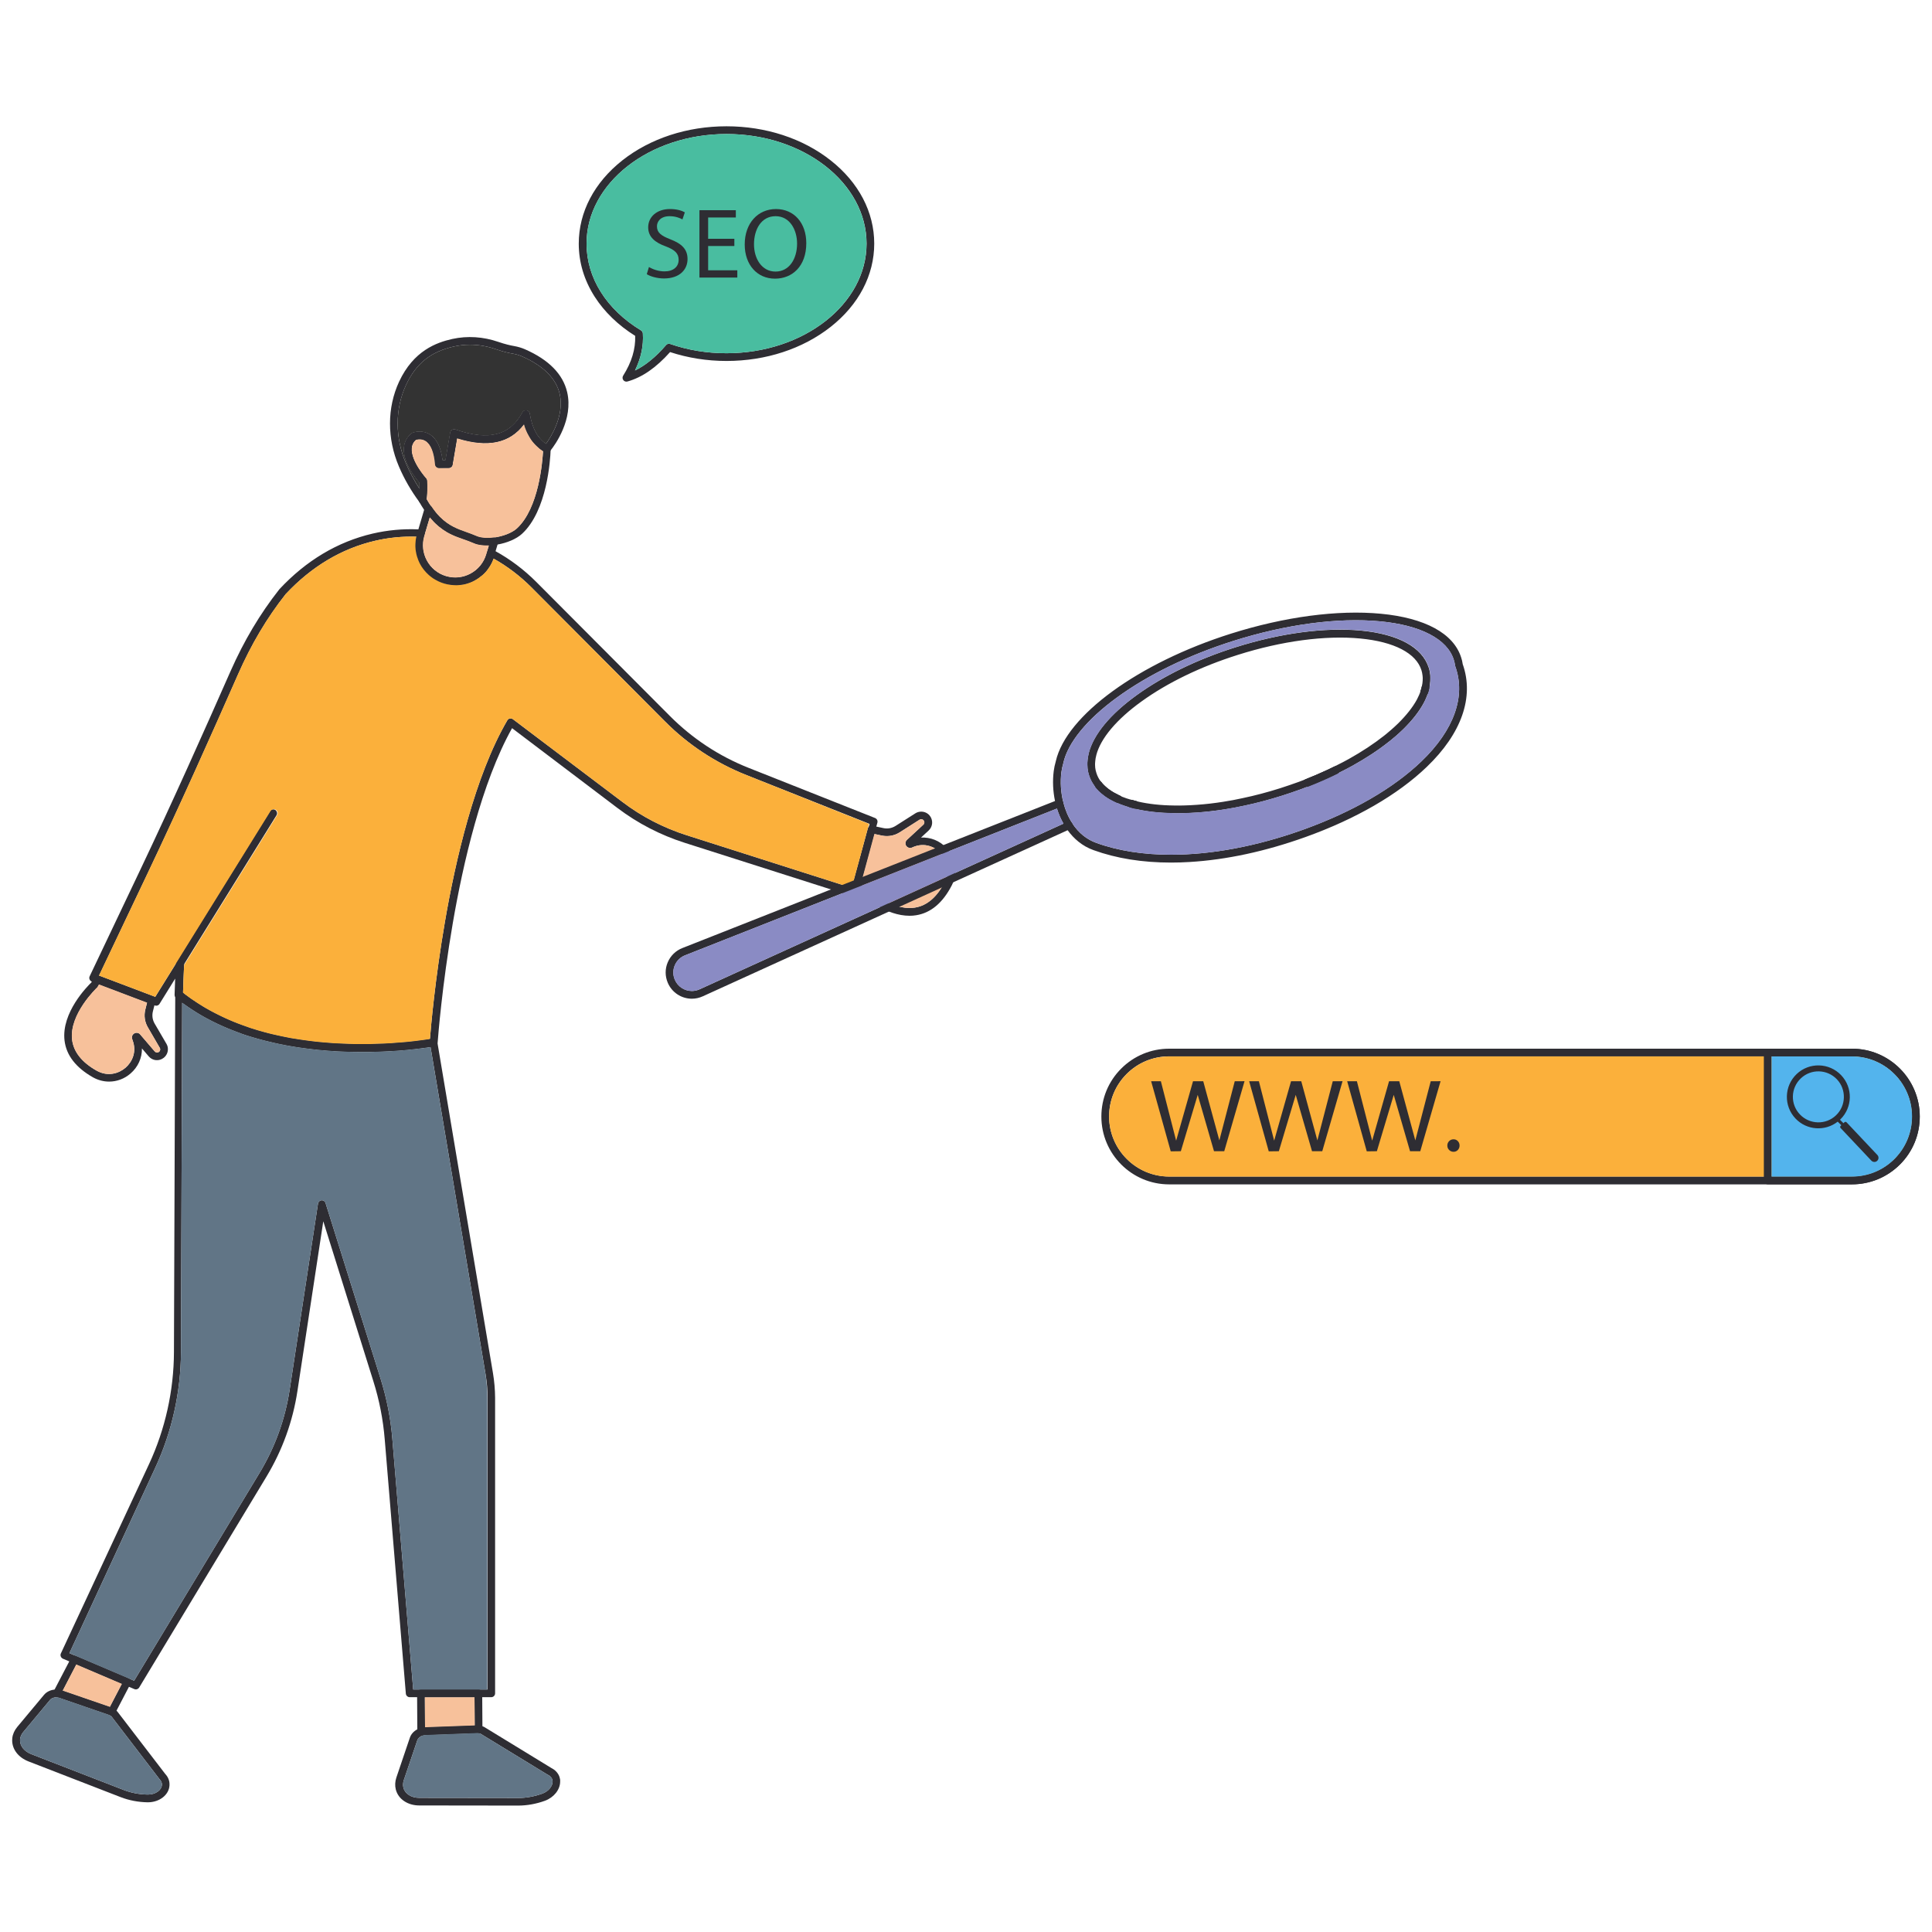 <?xml version="1.0" encoding="utf-8"?>
<svg xmlns="http://www.w3.org/2000/svg" id="Layer_1" style="enable-background:new 0 0 3000 3000" version="1.1" viewBox="0 0 3000 3000" x="0" y="0">
  <g>
    <g>
      <g>
        <g>
          <path d="M2875.7,1628.4H1815.5c-28.1,0-54.6,11-74.5,30.9s-30.8,46.3-30.8,74.5c0,58.1,47.2,105.3,105.3,105.3&#xD;&#xA;					h1060.2c28.1,0,54.6-11,74.5-30.8c19.9-19.9,30.8-46.3,30.8-74.5C2981,1675.6,2933.8,1628.4,2875.7,1628.4z M2941.7,1799.6&#xD;&#xA;					c-17.6,17.6-41.1,27.3-66,27.3H1815.5c-51.4,0-93.3-41.9-93.3-93.3c0-24.9,9.7-48.4,27.3-66c17.6-17.6,41.1-27.3,66-27.3h1060.2&#xD;&#xA;					c51.5,0,93.3,41.9,93.3,93.3C2969,1758.6,2959.3,1782,2941.7,1799.6z" style="fill:#2e2d33"/>
          <path d="M2969,1733.7c0,24.9-9.7,48.4-27.3,66s-41.1,27.3-66,27.3H1815.5c-51.4,0-93.3-41.9-93.3-93.3&#xD;&#xA;					c0-24.9,9.7-48.4,27.3-66c17.6-17.6,41.1-27.3,66-27.3h1060.2C2927.1,1640.4,2969,1682.2,2969,1733.7z" style="fill:#fbb03b"/>
        </g>
        <g>
          <path d="M2875.7,1628.4h-130.8c-3.3,0-6,2.7-6,6V1833c0,3.3,2.7,6,6,6h130.8c28.1,0,54.6-11,74.5-30.8&#xD;&#xA;					c19.9-19.9,30.8-46.3,30.8-74.5C2981,1675.6,2933.8,1628.4,2875.7,1628.4z M2941.7,1799.6c-17.6,17.6-41.1,27.3-66,27.3h-124.8&#xD;&#xA;					v-186.6h124.8c51.5,0,93.3,41.9,93.3,93.3C2969,1758.6,2959.3,1782,2941.7,1799.6z" style="fill:#2e2d33"/>
          <path d="M2969,1733.7c0,24.9-9.7,48.4-27.3,66s-41.1,27.3-66,27.3h-124.8v-186.6h124.8&#xD;&#xA;					C2927.1,1640.4,2969,1682.2,2969,1733.7z" style="fill:#53b4ed"/>
        </g>
        <g>
          <g>
            <g>
              <g>
                <path d="M2915.2,1793.5l-47.9-50.8c-0.8-0.9-2.3-0.9-3.2-0.1l-1.6,1.5l-5.4-5.4c0.1-0.1,0.1-0.1,0.2-0.1&#xD;&#xA;								c0.2-0.2,0.4-0.4,0.6-0.6c18.9-18.7,19.4-49.2,1-68.5c-18.6-19.5-49.6-20.3-69.1-1.7c-19.5,18.6-20.3,49.6-1.7,69.1&#xD;&#xA;								c17.5,18.4,45.9,20.1,65.5,4.8l5.6,5.5l-1.1,1.1c-0.9,0.8-0.9,2.3-0.1,3.2l47.9,50.8c2.4,2.5,6.5,2.7,9,0.2&#xD;&#xA;								C2917.5,1800.1,2917.6,1796.1,2915.2,1793.5z M2850.9,1731.9c-15.8,15.1-40.9,14.4-56-1.4s-14.5-40.9,1.4-56&#xD;&#xA;								c15.8-15.1,40.9-14.4,56,1.4C2867.3,1691.7,2866.7,1716.9,2850.9,1731.9z" style="fill:#2e2d33"/>
              </g>
            </g>
          </g>
        </g>
      </g>
      <g>
        <g>
          <path d="M1932.5,1678.9l-31.5,108.7h-15.9l-25.3-87.5l-26.2,87.5l-15.7,0.2l-30.4-108.8h15.1l23.7,92.2l26.2-92.2&#xD;&#xA;					h15.9l25,91.8l23.9-91.8L1932.5,1678.9L1932.5,1678.9z" style="fill:#2e2d33"/>
        </g>
        <g>
          <path d="M2084.7,1678.9l-31.5,108.7h-15.9l-25.3-87.5l-26.2,87.5l-15.7,0.2l-30.4-108.8h15.1l23.7,92.2l26.2-92.2&#xD;&#xA;					h15.9l25,91.8l23.9-91.8L2084.7,1678.9L2084.7,1678.9z" style="fill:#2e2d33"/>
        </g>
        <g>
          <path d="M2236.9,1678.9l-31.5,108.7h-15.9l-25.3-87.5l-26.2,87.5l-15.7,0.2l-30.4-108.8h15.1l23.7,92.2l26.2-92.2&#xD;&#xA;					h15.9l24.9,91.8l23.9-91.8L2236.9,1678.9L2236.9,1678.9z" style="fill:#2e2d33"/>
        </g>
        <g>
          <path d="M2250.2,1785.7c-1.9-1.9-2.8-4.2-2.8-6.9s0.9-5,2.8-6.9c1.9-1.9,4.2-2.8,6.9-2.8c2.6,0,4.8,0.9,6.6,2.8&#xD;&#xA;					s2.7,4.2,2.7,6.9s-0.9,5-2.7,6.9s-4,2.8-6.6,2.8C2254.3,1788.5,2252.1,1787.5,2250.2,1785.7z" style="fill:#2e2d33"/>
        </g>
      </g>
    </g>
    <g>
      <g>
        <g>
          <g>
            <g>
              <g>
                <path d="M1289.8,249c-43.2-34.1-100.7-52.9-161.7-52.9s-118.4,18.8-161.7,52.9c-43.7,34.5-67.7,80.4-67.7,129.3&#xD;&#xA;								c0,29,8.3,56.7,24.7,82.4c15,23.5,36.7,44.5,62.9,60.8c0.7,20.5-5.4,40.8-18.7,61.9c-1.3,2.1-1.2,4.8,0.3,6.8&#xD;&#xA;								c1.1,1.5,2.9,2.4,4.8,2.4c0.5,0,1.1-0.1,1.6-0.2c22.8-6.4,44.5-21.4,66.2-45.7c27.8,9.1,57.2,13.8,87.6,13.8&#xD;&#xA;								c61,0,118.4-18.8,161.7-52.9c43.7-34.4,67.7-80.4,67.7-129.3S1333.5,283.4,1289.8,249z M1128.1,548.5&#xD;&#xA;								c-30.4,0-59.9-4.8-87.5-14.4c-0.6-0.2-1.3-0.3-1.9-0.3c-1.7,0-3.4,0.7-4.5,2.1c-16.1,18.6-32,31.6-48.2,39.4&#xD;&#xA;								c9.4-19.2,13.5-38.5,12.2-57.6c-0.1-2-1.2-3.7-2.9-4.7c-53.7-32.5-84.5-81.6-84.5-134.7c0-93.9,97.5-170.2,217.4-170.2&#xD;&#xA;								s217.4,76.3,217.4,170.2S1248,548.5,1128.1,548.5z" style="fill:#2e2d33"/>
                <path d="M1345.5,378.3c0,93.8-97.5,170.2-217.4,170.2c-30.4,0-59.9-4.8-87.5-14.4c-0.6-0.2-1.3-0.3-1.9-0.3&#xD;&#xA;								c-1.7,0-3.4,0.7-4.5,2.1c-16.1,18.6-32,31.6-48.2,39.4c9.4-19.2,13.5-38.5,12.2-57.6c-0.1-2-1.2-3.7-2.9-4.7&#xD;&#xA;								c-53.7-32.5-84.5-81.6-84.5-134.7c0-93.9,97.5-170.2,217.4-170.2C1248,208.1,1345.5,284.4,1345.5,378.3z" style="fill:#49bda0"/>
              </g>
            </g>
          </g>
        </g>
      </g>
    </g>
    <g>
      <g>
        <path d="M1007.7,414.6c6.1,3.7,14.9,6.8,24.2,6.8c13.8,0,21.9-7.3,21.9-17.9c0-9.8-5.6-15.4-19.7-20.8&#xD;&#xA;				c-17.1-6.1-27.6-14.9-27.6-29.7c0-16.3,13.5-28.4,33.8-28.4c10.7,0,18.5,2.5,23.1,5.1l-3.7,11c-3.4-1.9-10.4-5-19.9-5&#xD;&#xA;				c-14.3,0-19.7,8.5-19.7,15.7c0,9.8,6.4,14.6,20.8,20.2c17.7,6.8,26.7,15.4,26.7,30.7c0,16.1-12,30.1-36.6,30.1&#xD;&#xA;				c-10.1,0-21.1-3-26.7-6.7L1007.7,414.6z" style="fill:#2e2d33"/>
      </g>
      <g>
        <path d="M1140.3,382h-40.7v37.7h45.3V431h-58.8V326.4h56.5v11.3h-43v33.1h40.7V382z" style="fill:#2e2d33"/>
      </g>
      <g>
        <path d="M1252,377.6c0,36-21.9,55.1-48.6,55.1c-27.6,0-47-21.4-47-53.1c0-33.2,20.6-55,48.6-55&#xD;&#xA;				C1233.5,324.7,1252,346.6,1252,377.6z M1170.8,379.3c0,22.4,12.1,42.4,33.4,42.4c21.4,0,33.5-19.7,33.5-43.5&#xD;&#xA;				c0-20.8-10.9-42.5-33.4-42.5C1182,335.7,1170.8,356.3,1170.8,379.3z" style="fill:#2e2d33"/>
      </g>
    </g>
    <g>
      <g>
        <g>
          <g>
            <g>
              <path d="M1469.8,1316.8c-10.6-11.4-25-17-39.7-16.2l11.9-11c6.7-6.2,7.3-16.5,1.3-23.5c-3.2-3.7-7.9-5.8-12.8-5.8&#xD;&#xA;							c-3.2,0-6.4,0.9-9.1,2.6l-30.8,19.6c-5.6,3.5-12.2,4.8-18.7,3.4l-11.2-2.4l-6.2-1.3c-3.1-0.7-6.2,1.2-7,4.3l-23.7,87.6&#xD;&#xA;							c-0.7,2.7,0.5,5.6,3,6.9l3.9,2c0.5,0.5,1.4,1.3,2.5,2.3l0,0c10.2,9.3,43.4,36.7,79.1,36.7c3.4,0,6.8-0.2,10.2-0.8&#xD;&#xA;							c22.8-3.6,41.4-19.2,55.4-46.4C1487.8,1355.6,1484.6,1332.8,1469.8,1316.8z M1467.2,1369.3c-12.1,23.6-27.8,37.1-46.6,40&#xD;&#xA;							c-2.8,0.4-5.6,0.6-8.4,0.6c-37,0-73.4-35.8-73.8-36.2c-0.4-0.4-0.9-0.8-1.5-1.1l-0.4-0.2l21-77.4l11.9,2.5&#xD;&#xA;							c9.6,2,19.4,0.2,27.6-5l30.8-19.6c0.8-0.5,1.7-0.8,2.6-0.8c1.4,0,2.8,0.6,3.7,1.7c1.8,2,1.6,5-0.4,6.8l-25.4,23.5&#xD;&#xA;							c-2.6,2.4-3.1,6.3-1.2,9.3c2,3,5.8,4.1,9.1,2.7c0.4-0.2,0.7-0.3,1.1-0.5l0.4-0.2c18.2-7.7,34.3-0.2,43.2,9.4&#xD;&#xA;							c5.9,6.4,10.7,15.8,10.7,26.5C1471.7,1357.2,1470.4,1363.2,1467.2,1369.3z" style="fill:#2e2d33"/>
              <path d="M1471.7,1351.5c0,5.7-1.3,11.7-4.5,17.8c-12.1,23.6-27.8,37.1-46.6,40c-2.8,0.4-5.6,0.6-8.4,0.6&#xD;&#xA;							c-37,0-73.4-35.8-73.8-36.2c-0.4-0.4-0.9-0.8-1.5-1.1l-0.4-0.2l21-77.4l11.9,2.5c9.6,2,19.4,0.2,27.6-5l30.8-19.6&#xD;&#xA;							c0.8-0.5,1.7-0.8,2.6-0.8c1.4,0,2.8,0.6,3.7,1.7c1.8,2,1.6,5-0.4,6.8l-25.4,23.5c-2.6,2.4-3.1,6.3-1.2,9.3&#xD;&#xA;							c2,3,5.8,4.1,9.1,2.7c0.4-0.2,0.7-0.3,1.1-0.5l0.4-0.2c18.2-7.7,34.3-0.2,43.2,9.4C1466.9,1331.4,1471.7,1340.8,1471.7,1351.5&#xD;&#xA;							z" style="fill:#f7c19b"/>
            </g>
          </g>
          <g>
            <g>
              <g>
                <path d="M258.5,1620.9l-18.4-31.5c-3.3-5.7-4.3-12.4-2.7-18.9l2.4-9.5l1.6-6.6c0.7-2.9-0.8-6-3.7-7.1l-84.3-31.9&#xD;&#xA;								h-0.1c-2.8-1-5.8,0.2-7.3,2.7l-3.4,6.1l-0.7,1.3c-6.1,5.9-46.8,46.8-41.7,90.2c2.7,22.9,17.6,42.1,44.2,57.2&#xD;&#xA;								c7.9,4.4,16.5,6.6,25,6.6c11.9,0,23.6-4.2,33.2-12.5c11.8-10.1,18-24.3,17.8-39l10.5,12.3c5.9,7,16.2,8,23.4,2.2&#xD;&#xA;								c4-3.2,6.4-8,6.4-13.2C260.8,1626.4,260,1623.5,258.5,1620.9z M247,1633.3c-2,1.6-5.1,1.3-6.8-0.7l-22.5-26.3&#xD;&#xA;								c-2.3-2.7-6.2-3.4-9.3-1.5c-3.1,1.8-4.3,5.6-3,9c0.1,0.3,0.2,0.6,0.3,0.8c0.1,0.2,0.2,0.5,0.2,0.7c7,18.5-1.1,34.2-11.1,42.8&#xD;&#xA;								c-10.1,8.6-27,14.3-44.6,4.5c-23.1-13-35.9-29.2-38.2-48.1c-4.7-39.8,38.2-80.3,38.6-80.7c0.5-0.4,0.9-0.9,1.2-1.5l2.1-3.7&#xD;&#xA;								l74.5,28.2l-2.7,10.8c-2.4,9.5-1,19.4,4,27.8l18.3,31.5c0.4,0.8,0.7,1.6,0.7,2.5C248.8,1630.9,248.1,1632.3,247,1633.3z" style="fill:#2e2d33"/>
                <path d="M248.8,1629.4c0,1.5-0.7,2.9-1.9,3.8c-2,1.6-5.1,1.3-6.8-0.7l-22.5-26.3c-2.3-2.7-6.2-3.4-9.3-1.5&#xD;&#xA;								c-3.1,1.8-4.3,5.6-3,9c0.1,0.3,0.2,0.6,0.3,0.8c0.1,0.2,0.2,0.5,0.2,0.7c7,18.5-1.1,34.2-11.1,42.8&#xD;&#xA;								c-10.1,8.6-27,14.3-44.6,4.5c-23.1-13-35.9-29.2-38.2-48.1c-4.7-39.8,38.2-80.3,38.6-80.7c0.5-0.4,0.9-0.9,1.2-1.5l2.1-3.7&#xD;&#xA;								l74.5,28.2l-2.7,10.8c-2.4,9.5-1,19.4,4,27.8l18.3,31.5C248.6,1627.7,248.8,1628.5,248.8,1629.4z" style="fill:#f7c19b"/>
              </g>
              <g>
                <path d="M429.3,1266.1l-144.4,232.7l-0.8,1.3c-1.1,1.8-3.1,2.8-5.1,2.8c-1.1,0-2.2-0.3-3.2-0.9&#xD;&#xA;								c-2.8-1.8-3.7-5.4-1.9-8.3l145.3-234.1c1.8-2.8,5.4-3.7,8.3-1.9C430.2,1259.6,431.1,1263.3,429.3,1266.1z" style="fill:#2e2d33"/>
              </g>
            </g>
          </g>
          <g>
            <g>
              <path d="M666.8,1613.4c-0.2,0-0.3,0.1-0.5,0.1C666.5,1613.5,666.7,1613.4,666.8,1613.4s0.3-0.1,0.4-0.1&#xD;&#xA;							C667.1,1613.3,667,1613.4,666.8,1613.4z M647.4,1616.1c1.7-0.2,3.3-0.4,4.8-0.6C650.7,1615.7,649.1,1615.9,647.4,1616.1z&#xD;&#xA;							 M666.4,1613.5c0.2,0,0.3-0.1,0.5-0.1l0,0C666.7,1613.4,666.5,1613.4,666.4,1613.5z M647.4,1616.1c1.7-0.2,3.3-0.4,4.8-0.6&#xD;&#xA;							C650.7,1615.7,649.1,1615.9,647.4,1616.1z M666.8,1613.4L666.8,1613.4c-0.2,0-0.3,0-0.5,0.1&#xD;&#xA;							C666.5,1613.5,666.7,1613.4,666.8,1613.4z M652.2,1615.5c-1.5,0.2-3.1,0.4-4.8,0.6C649.1,1615.9,650.7,1615.7,652.2,1615.5z&#xD;&#xA;							 M1358.8,1270.2l-196.2-77.8c-46.2-18.3-87.4-45.5-122.5-80.7L832.6,903.5c-18.9-18.9-40.2-35-63.5-47.8&#xD;&#xA;							c-1.4-0.8-2.9-1.6-4.4-2.3c-1.6-0.8-3.5-0.9-5.1-0.2s-2.9,2.1-3.4,3.7l-1.2,4c-3.8,12.8-12.4,23.4-24.2,29.8&#xD;&#xA;							c-11.8,6.4-25.3,7.8-38.2,4c-26.5-7.9-41.7-35.8-33.8-62.3l0.8-2.6c0.5-1.7,0.1-3.5-0.9-5c-1.1-1.5-2.7-2.4-4.6-2.6&#xD;&#xA;							c-1.6-0.1-3.2-0.2-4.8-0.2c-23.9-1-47.6,1.2-70.8,6.6c-54.3,12.7-103,41.7-144.7,86.4c-0.1,0.1-0.2,0.2-0.3,0.4&#xD;&#xA;							c-29.8,37.9-54.5,79.3-75.5,126.8c-40.9,92.7-89.5,201.9-140.1,308.3L139.2,1516c-0.7,1.5-0.8,3.3-0.1,4.8&#xD;&#xA;							c0.6,1.6,1.9,2.8,3.4,3.4l0.2,0.1l11.4,4.3l74.5,28.2l11.3,4.3l0.6,0.2c2.7,1,5.7,0,7.2-2.5l24.3-39.2&#xD;&#xA;							c-0.3,8.4-0.6,16.7-0.9,25v0.2c0,1.8,0.8,3.5,2.2,4.7c3.2,2.6,6.4,5,9.7,7.4c0.2,0.1,0.3,0.2,0.5,0.4c1.1,0.8,2.3,1.7,3.5,2.5&#xD;&#xA;							c0.1,0,0.1,0.1,0.2,0.1c1.1,0.8,2.3,1.6,3.4,2.4c0.7,0.5,1.4,0.9,2,1.4c0.7,0.4,1.3,0.9,2,1.3c0.6,0.4,1.3,0.8,1.9,1.3&#xD;&#xA;							c0.8,0.5,1.6,1,2.4,1.6c0.5,0.3,1,0.6,1.4,0.9c1,0.6,2,1.2,3,1.9c0.2,0.1,0.4,0.2,0.6,0.4c1.2,0.8,2.5,1.5,3.7,2.3&#xD;&#xA;							c1.4,0.8,2.8,1.7,4.2,2.5c1.6,0.9,3.1,1.8,4.7,2.7c1.3,0.7,2.5,1.4,3.8,2.1c5.7,3.1,11.5,6,17.3,8.8c1.5,0.7,2.9,1.4,4.4,2&#xD;&#xA;							c1.5,0.7,2.9,1.3,4.4,2c1.5,0.6,3,1.3,4.4,1.9c1.2,0.5,2.4,1,3.6,1.5c0.4,0.2,0.8,0.3,1.2,0.5c1.2,0.5,2.4,1,3.7,1.5&#xD;&#xA;							c0.2,0.1,0.3,0.1,0.5,0.2c1.5,0.6,2.9,1.1,4.4,1.7c1.3,0.5,2.6,1,3.9,1.5c0.4,0.2,0.7,0.3,1.1,0.4c0.9,0.3,1.8,0.7,2.7,1&#xD;&#xA;							c0.7,0.3,1.4,0.5,2.1,0.8c0.8,0.3,1.6,0.6,2.4,0.9c0.9,0.3,1.7,0.6,2.6,0.9c1.3,0.5,2.6,0.9,3.9,1.3c1.2,0.4,2.3,0.8,3.5,1.1&#xD;&#xA;							c1.2,0.4,2.4,0.8,3.6,1.1c1,0.3,2,0.6,3,0.9c0.6,0.2,1.2,0.4,1.8,0.5c0.8,0.2,1.7,0.5,2.5,0.7c0.9,0.3,1.8,0.5,2.7,0.8&#xD;&#xA;							c2,0.6,4,1.1,5.9,1.6c1.2,0.3,2.5,0.7,3.7,1s2.4,0.6,3.6,0.9c1.3,0.3,2.5,0.6,3.8,0.9c1.8,0.5,3.6,0.9,5.5,1.3&#xD;&#xA;							c1.3,0.3,2.5,0.6,3.8,0.9c0.9,0.2,1.8,0.4,2.7,0.6c1.2,0.3,2.4,0.5,3.6,0.8c3,0.6,6,1.2,8.9,1.8c1.2,0.2,2.4,0.5,3.7,0.7&#xD;&#xA;							c2.1,0.4,4.1,0.8,6.2,1.1c1.4,0.3,2.9,0.5,4.3,0.7c1.6,0.3,3.1,0.5,4.7,0.8c1.6,0.2,3.1,0.5,4.7,0.7&#xD;&#xA;							c8.2,1.2,16.3,2.2,24.3,3.1c1.1,0.1,2.2,0.2,3.3,0.4c1.1,0.1,2.2,0.2,3.3,0.3c1.2,0.1,2.3,0.2,3.5,0.3&#xD;&#xA;							c2.7,0.2,5.3,0.5,7.9,0.7c0.9,0.1,1.8,0.1,2.6,0.2c1.9,0.1,3.9,0.3,5.8,0.4c0.9,0.1,1.7,0.1,2.6,0.2c1,0.1,2,0.1,2.9,0.2&#xD;&#xA;							c1.4,0.1,2.8,0.2,4.2,0.2c2.4,0.1,4.8,0.2,7.2,0.3c2.6,0.1,5.1,0.2,7.7,0.3c0.5,0,1.1,0,1.6,0c1.3,0,2.7,0.1,4,0.1&#xD;&#xA;							c5.4,0.1,10.6,0.2,15.8,0.2c5,0,9.9-0.1,14.7-0.1c0.8,0,1.6,0,2.4-0.1c1.4,0,2.8-0.1,4.2-0.1c1.3,0,2.7-0.1,4-0.1&#xD;&#xA;							c0.9,0,1.8-0.1,2.7-0.1s1.8-0.1,2.6-0.1c4.4-0.2,8.6-0.4,12.7-0.6c0.8,0,1.5-0.1,2.3-0.1c2.7-0.2,5.2-0.3,7.8-0.5&#xD;&#xA;							c1.4-0.1,2.7-0.2,4.1-0.3c2.2-0.2,4.4-0.4,6.6-0.5c0.7-0.1,1.4-0.1,2.1-0.2c0.3,0,0.7-0.1,1-0.1c1.1-0.1,2.3-0.2,3.4-0.3&#xD;&#xA;							c1.7-0.2,3.3-0.3,4.9-0.5c1.5-0.2,3-0.3,4.5-0.5c0,0,0.1,0,0.2,0c1.7-0.2,3.4-0.4,5-0.6c0.8-0.1,1.6-0.2,2.4-0.3&#xD;&#xA;							c0.8-0.1,1.5-0.2,2.3-0.3c0.9-0.1,1.7-0.2,2.5-0.3c2.4-0.3,4.7-0.6,6.7-0.9c0.3,0,0.7-0.1,1-0.1s0.5-0.1,0.8-0.1&#xD;&#xA;							c0.4-0.1,0.7-0.1,1.1-0.2c1.8-0.3,3.4-0.5,4.8-0.7c3.1-0.5,5-0.8,5.8-1c0.4-0.1,0.7-0.1,1-0.3c2.3-0.8,3.9-2.8,4.1-5.3&#xD;&#xA;							c0,0,0-0.3,0.1-0.7c0.6-8.4,6.8-88.1,23.5-185.1c15.8-91.8,44.5-217.7,92-302.6L959,1254.8c31.4,23.7,66.2,41.7,103.6,53.7&#xD;&#xA;							l262.2,83.6c1.6,0.5,3.3,0.3,4.7-0.4c1.4-0.8,2.5-2.1,2.9-3.7l0.7-2.6l0,0l3.5-12.8l21-77.4l3.1-11.6l1.7-6.1&#xD;&#xA;							C1363.2,1274.4,1361.7,1271.4,1358.8,1270.2z M1323.8,1374.1l-1.2,4.6l-256.2-81.7c-36.1-11.5-69.8-28.9-100-51.8&#xD;&#xA;							l-169.9-128.4c-1.4-1-3.1-1.4-4.8-1.1s-3.1,1.4-4,2.9c-50.4,86.4-80.5,217.7-96.8,312.6c-15.3,88.7-21.8,163.1-23.3,182.2&#xD;&#xA;							h-0.1c-0.2,0-0.3,0.1-0.4,0.1c-0.2,0-0.3,0.1-0.5,0.1c-0.3,0-0.7,0.1-1,0.2c-0.4,0.1-0.9,0.1-1.3,0.2c-0.3,0-0.6,0.1-0.9,0.1&#xD;&#xA;							c-0.6,0.1-1.2,0.2-1.9,0.3c-2.2,0.3-4.7,0.7-7.4,1c-0.5,0.1-1,0.1-1.5,0.2c-1.5,0.2-3.1,0.4-4.8,0.6c-1,0.1-1.9,0.2-2.9,0.4&#xD;&#xA;							c-0.9,0.1-1.8,0.2-2.7,0.3c-3,0.3-6.1,0.7-9.4,1c-1,0.1-2,0.2-3,0.3c-6.7,0.6-14,1.2-21.9,1.7c-0.8,0-1.5,0.1-2.3,0.1&#xD;&#xA;							c-1.6,0.1-3.3,0.2-5,0.3c-1,0.1-2.1,0.1-3.2,0.2c-0.8,0-1.5,0.1-2.3,0.1c-1.1,0.1-2.1,0.1-3.2,0.1c-6.3,0.3-12.9,0.5-19.8,0.6&#xD;&#xA;							c-0.7,0-1.5,0-2.2,0c-0.3,0-0.7,0-1,0c-0.8,0-1.6,0-2.4,0c-8,0.1-16.2,0-24.8-0.3c-2.7-0.1-5.4-0.2-8.2-0.3&#xD;&#xA;							c-2.9-0.1-5.8-0.2-8.7-0.4c-1.4-0.1-2.8-0.2-4.3-0.2c-1.4-0.1-2.9-0.2-4.3-0.3c-1.4-0.1-2.9-0.2-4.3-0.3&#xD;&#xA;							c-4.3-0.3-8.7-0.7-13.1-1.1c-1.5-0.1-2.9-0.3-4.4-0.4s-3-0.3-4.4-0.5c-1.5-0.2-3-0.3-4.5-0.5c-3.1-0.4-6.2-0.8-9.4-1.2&#xD;&#xA;							c-1.4-0.2-2.8-0.4-4.1-0.6c-1.5-0.2-3-0.4-4.5-0.6c-4.2-0.6-8.5-1.3-12.7-2c-0.9-0.2-1.7-0.3-2.6-0.4c-1-0.2-2.1-0.4-3.1-0.6&#xD;&#xA;							c-3.4-0.6-6.7-1.3-10.1-2c-1.2-0.3-2.5-0.5-3.7-0.8c-1.5-0.3-3.1-0.7-4.6-1s-2.9-0.7-4.4-1c-1.3-0.3-2.6-0.6-4-0.9&#xD;&#xA;							c-0.8-0.2-1.6-0.4-2.4-0.6c-1-0.2-2-0.5-2.9-0.7c-1.2-0.3-2.5-0.6-3.7-1c-1.1-0.3-2.2-0.6-3.4-0.9c-0.9-0.2-1.9-0.5-2.8-0.8&#xD;&#xA;							c-1.4-0.4-2.7-0.8-4-1.1c-1.3-0.4-2.6-0.7-3.8-1.1c-0.6-0.2-1.3-0.4-1.9-0.6c-1.2-0.3-2.3-0.7-3.5-1.1s-2.4-0.8-3.6-1.1&#xD;&#xA;							c-0.9-0.3-1.8-0.6-2.7-0.9c-0.7-0.2-1.3-0.4-2-0.7c-0.8-0.2-1.5-0.5-2.2-0.8c-0.9-0.3-1.7-0.6-2.6-0.9c-1.4-0.5-2.8-1-4.2-1.5&#xD;&#xA;							c-0.9-0.3-1.7-0.6-2.6-1c-0.6-0.2-1.3-0.5-1.9-0.7c-0.9-0.3-1.8-0.7-2.7-1c-0.5-0.2-1.1-0.4-1.6-0.6c-1.1-0.4-2.2-0.8-3.2-1.3&#xD;&#xA;							c-1.1-0.4-2.2-0.9-3.4-1.4c-1.1-0.4-2.2-0.9-3.3-1.4c-1.2-0.5-2.3-1-3.5-1.5c-1.1-0.4-2.1-0.9-3.1-1.4&#xD;&#xA;							c-0.4-0.2-0.8-0.4-1.2-0.5c-0.8-0.3-1.6-0.7-2.3-1.1c-1.1-0.5-2.1-1-3.2-1.5c-0.2-0.1-0.4-0.2-0.6-0.3c-1-0.5-2.1-1-3.1-1.5&#xD;&#xA;							c-0.7-0.3-1.3-0.6-2-1c-0.7-0.3-1.5-0.7-2.2-1.1c-0.7-0.3-1.3-0.7-2-1c-1-0.5-2-1-2.9-1.5c-0.3-0.2-0.7-0.3-1-0.5&#xD;&#xA;							c-0.9-0.5-1.9-1-2.8-1.5c-0.8-0.4-1.6-0.9-2.4-1.3c-1.2-0.6-2.4-1.3-3.5-2c-1-0.5-1.9-1.1-2.9-1.6c-0.5-0.3-1-0.6-1.5-0.9&#xD;&#xA;							c-1-0.6-2-1.2-3-1.8c-0.3-0.2-0.6-0.4-0.9-0.6c-1.1-0.6-2.1-1.3-3.1-1.9c-0.4-0.2-0.8-0.5-1.1-0.7c-0.9-0.6-1.8-1.2-2.7-1.7&#xD;&#xA;							c-0.8-0.5-1.5-1-2.3-1.5c-0.3-0.2-0.7-0.4-1-0.7c-1-0.7-2-1.3-3-2c-0.5-0.3-1-0.7-1.5-1c-0.7-0.5-1.4-1-2.1-1.4&#xD;&#xA;							c-0.8-0.6-1.7-1.2-2.5-1.8c-0.5-0.3-1-0.7-1.4-1c-0.8-0.6-1.6-1.1-2.3-1.7c-0.6-0.4-1.2-0.9-1.9-1.4c-0.7-0.5-1.3-1-2-1.5&#xD;&#xA;							s-1.4-1-2-1.6c-0.2-0.1-0.3-0.2-0.5-0.4l-0.1-0.1l-0.1-0.1l0,0c0.4-14.2,1-28.7,1.7-43.1c0-0.5,0-1.1,0.1-1.6&#xD;&#xA;							c0.1-2.7-1.6-5.2-4.2-6s-5.4,0.2-6.9,2.6l-33.8,54.4l-2.3-0.9l-84.3-31.9h-0.1l-0.6-0.2l75.9-159.7&#xD;&#xA;							c50.6-106.5,99.3-215.8,140.2-308.6c20.5-46.5,44.6-87.1,73.8-124.1c40.1-42.8,86.7-70.6,138.5-82.7c21.2-5,42.9-7.1,64.8-6.4&#xD;&#xA;							c-0.1,0.5-0.2,1.1-0.3,1.6s-0.2,1.1-0.3,1.6s-0.2,1.1-0.2,1.6c-0.1,0.5-0.1,1.1-0.2,1.6c0,0.5-0.1,1.1-0.1,1.6&#xD;&#xA;							c0,0.4-0.1,0.8-0.1,1.2s-0.1,0.8-0.1,1.2c0,0.8-0.1,1.6-0.1,2.4c0,0.5,0,1,0,1.6s0.1,1.3,0.1,1.9c0,0.4,0.1,0.9,0.1,1.3&#xD;&#xA;							c0,0.5,0.1,0.9,0.1,1.4c0,0.4,0.1,0.8,0.1,1.2c0.1,0.7,0.2,1.3,0.3,2v0.1c0.1,0.7,0.2,1.3,0.4,2c0.1,0.7,0.3,1.3,0.4,2v0.1&#xD;&#xA;							c0.2,0.7,0.3,1.4,0.5,2c0.2,0.7,0.3,1.3,0.5,1.9c0.6,2,1.3,4,2.1,6c0.2,0.4,0.3,0.7,0.5,1.1c0.2,0.5,0.4,0.9,0.6,1.4&#xD;&#xA;							c0.1,0.2,0.2,0.5,0.3,0.7c0.1,0.3,0.2,0.5,0.4,0.8c0.2,0.5,0.5,0.9,0.7,1.4c1.5,2.9,3.2,5.6,5.2,8.2c0.2,0.3,0.5,0.7,0.8,1&#xD;&#xA;							c0.2,0.3,0.5,0.7,0.8,1c1.9,2.3,3.9,4.6,6.2,6.6c0.3,0.3,0.6,0.6,0.9,0.8c0.3,0.2,0.6,0.5,0.9,0.8c0.4,0.4,0.9,0.8,1.4,1.1&#xD;&#xA;							c0.4,0.4,0.9,0.7,1.4,1.1c0.7,0.5,1.3,1,2,1.5c0.4,0.3,0.8,0.5,1.2,0.8c0.3,0.2,0.6,0.4,1,0.6c0.6,0.4,1.3,0.8,2,1.2&#xD;&#xA;							c0.4,0.2,0.9,0.5,1.3,0.7c0.5,0.3,1,0.5,1.5,0.8s1,0.5,1.5,0.8c0.5,0.2,1,0.5,1.5,0.7c0.4,0.2,0.8,0.3,1.1,0.5&#xD;&#xA;							c0.6,0.2,1.2,0.5,1.8,0.7c0.1,0,0.1,0.1,0.2,0.1c0.1,0,0.2,0.1,0.2,0.1l0,0c0.6,0.2,1.1,0.4,1.7,0.6c1,0.3,2,0.7,3,1&#xD;&#xA;							c2.9,0.9,5.9,1.5,8.9,1.9c0.7,0.1,1.5,0.2,2.2,0.3c2.2,0.2,4.5,0.4,6.7,0.4c0.6,0,1.1,0,1.7,0c0.2,0,0.5,0,0.7,0&#xD;&#xA;							c0.5,0,1,0,1.5-0.1c0.6,0,1.2-0.1,1.7-0.1c0.7-0.1,1.3-0.1,2-0.2c0.7-0.1,1.4-0.2,2-0.3c0.7-0.1,1.3-0.2,2-0.3h0.1&#xD;&#xA;							c0.7-0.1,1.3-0.3,1.9-0.4c0.4-0.1,0.9-0.2,1.3-0.3c0.9-0.2,1.7-0.5,2.5-0.7c0.8-0.3,1.7-0.5,2.5-0.8s1.5-0.5,2.3-0.8&#xD;&#xA;							c1.2-0.5,2.4-1,3.6-1.5c1.2-0.6,2.3-1.1,3.5-1.8c0.6-0.3,1.2-0.6,1.7-1c0.1-0.1,0.3-0.2,0.5-0.3c0.5-0.3,1.1-0.6,1.6-1&#xD;&#xA;							c0.3-0.2,0.6-0.4,0.8-0.5c0.5-0.4,1.1-0.7,1.6-1.1c0.5-0.4,1.1-0.8,1.6-1.2c1-0.8,2.1-1.6,3.1-2.4c0.3-0.2,0.6-0.5,0.9-0.7&#xD;&#xA;							c0.5-0.4,1-0.9,1.4-1.3c0.2-0.2,0.4-0.4,0.7-0.6c0.7-0.7,1.3-1.3,2-2c0.6-0.7,1.3-1.4,1.9-2.1c0.6-0.7,1.1-1.3,1.6-2&#xD;&#xA;							c0.2-0.3,0.4-0.5,0.6-0.8c0.3-0.4,0.6-0.8,0.9-1.3c0.1-0.1,0.2-0.2,0.2-0.3c0.3-0.4,0.6-0.8,0.9-1.3c0.3-0.4,0.5-0.8,0.8-1.2&#xD;&#xA;							s0.5-0.8,0.8-1.2c0.3-0.5,0.6-0.9,0.8-1.4c0.1-0.2,0.3-0.5,0.4-0.7c0.2-0.4,0.4-0.7,0.6-1.1c0.2-0.4,0.4-0.7,0.6-1.1&#xD;&#xA;							c0.3-0.6,0.6-1.2,0.8-1.7c0.2-0.4,0.4-0.9,0.6-1.3c0.4-1,0.8-1.9,1.2-2.9c0.1-0.4,0.3-0.8,0.4-1.2l0,0&#xD;&#xA;							c21.5,12.1,41.1,27,58.6,44.5l207.5,208.3c36.2,36.4,78.8,64.4,126.6,83.4l191.2,75.8l-1.9,7.1L1323.8,1374.1z M647.4,1616.1&#xD;&#xA;							c1.7-0.2,3.3-0.4,4.8-0.6C650.7,1615.7,649.1,1615.9,647.4,1616.1z M666.4,1613.5c0.2,0,0.3-0.1,0.5-0.1l0,0&#xD;&#xA;							C666.7,1613.4,666.5,1613.4,666.4,1613.5z M647.4,1616.1c1.7-0.2,3.3-0.4,4.8-0.6C650.7,1615.7,649.1,1615.9,647.4,1616.1z&#xD;&#xA;							 M666.4,1613.5c0.2,0,0.3-0.1,0.5-0.1l0,0C666.7,1613.4,666.5,1613.4,666.4,1613.5z" style="fill:#2e2d33"/>
              <path d="M1349.4,1279.4l-1.9,7.1l-23.7,87.6l-1.2,4.6l-256.2-81.7c-36.1-11.5-69.8-28.9-100-51.8l-169.9-128.4&#xD;&#xA;							c-1.4-1-3.1-1.4-4.8-1.1s-3.1,1.4-4,2.9c-50.4,86.4-80.5,217.7-96.8,312.6c-15.3,88.7-21.8,163.1-23.3,182.2h-0.1&#xD;&#xA;							c-0.2,0-0.3,0.1-0.4,0.1c-0.2,0-0.3,0.1-0.5,0.1c-0.3,0-0.7,0.1-1,0.2c-0.4,0.1-0.9,0.1-1.3,0.2c-0.3,0-0.6,0.1-0.9,0.1&#xD;&#xA;							c-0.6,0.1-1.2,0.2-1.9,0.3c-2.2,0.3-4.7,0.7-7.4,1c-0.5,0.1-1,0.1-1.5,0.2c-1.5,0.2-3.1,0.4-4.8,0.6c-1,0.1-1.9,0.2-2.9,0.4&#xD;&#xA;							c-0.9,0.1-1.8,0.2-2.7,0.3c-3,0.3-6.1,0.7-9.4,1c-1,0.1-2,0.2-3,0.3c-6.7,0.6-14,1.2-21.9,1.7c-0.8,0-1.5,0.1-2.3,0.1&#xD;&#xA;							c-1.6,0.1-3.3,0.2-5,0.3c-1,0.1-2.1,0.1-3.2,0.2c-0.8,0-1.5,0.1-2.3,0.1c-1.1,0.1-2.1,0.1-3.2,0.1c-6.3,0.3-12.9,0.5-19.8,0.6&#xD;&#xA;							c-0.7,0-1.5,0-2.2,0c-0.3,0-0.7,0-1,0c-0.8,0-1.6,0-2.4,0c-8,0.1-16.2,0-24.8-0.3c-2.7-0.1-5.4-0.2-8.2-0.3&#xD;&#xA;							c-2.9-0.1-5.8-0.2-8.7-0.4c-1.4-0.1-2.8-0.2-4.3-0.2c-1.4-0.1-2.9-0.2-4.3-0.3c-1.4-0.1-2.9-0.2-4.3-0.3&#xD;&#xA;							c-4.3-0.3-8.7-0.7-13.1-1.1c-1.5-0.1-2.9-0.3-4.4-0.4s-3-0.3-4.4-0.5c-1.5-0.2-3-0.3-4.5-0.5c-3.1-0.4-6.2-0.8-9.4-1.2&#xD;&#xA;							c-1.4-0.2-2.8-0.4-4.1-0.6c-1.5-0.2-3-0.4-4.5-0.6c-4.2-0.6-8.5-1.3-12.7-2c-0.9-0.2-1.7-0.3-2.6-0.4c-1-0.2-2.1-0.4-3.1-0.6&#xD;&#xA;							c-3.4-0.6-6.7-1.3-10.1-2c-1.2-0.3-2.5-0.5-3.7-0.8c-1.5-0.3-3.1-0.7-4.6-1s-2.9-0.7-4.4-1c-1.3-0.3-2.6-0.6-4-0.9&#xD;&#xA;							c-0.8-0.2-1.6-0.4-2.4-0.6c-1-0.2-2-0.5-2.9-0.7c-1.2-0.3-2.5-0.6-3.7-1c-1.1-0.3-2.2-0.6-3.4-0.9c-0.9-0.2-1.9-0.5-2.8-0.8&#xD;&#xA;							c-1.4-0.4-2.7-0.8-4-1.1c-1.3-0.4-2.6-0.7-3.8-1.1c-0.6-0.2-1.3-0.4-1.9-0.6c-1.2-0.3-2.3-0.7-3.5-1.1s-2.4-0.8-3.6-1.1&#xD;&#xA;							c-0.9-0.3-1.8-0.6-2.7-0.9c-0.7-0.2-1.3-0.4-2-0.7c-0.8-0.2-1.5-0.5-2.2-0.8c-0.9-0.3-1.7-0.6-2.6-0.9c-1.4-0.5-2.8-1-4.2-1.5&#xD;&#xA;							c-0.9-0.3-1.7-0.6-2.6-1c-0.6-0.2-1.3-0.5-1.9-0.7c-0.9-0.3-1.8-0.7-2.7-1c-0.5-0.2-1.1-0.4-1.6-0.6c-1.1-0.4-2.2-0.8-3.2-1.3&#xD;&#xA;							c-1.1-0.4-2.2-0.9-3.4-1.4c-1.1-0.4-2.2-0.9-3.3-1.4c-1.2-0.5-2.3-1-3.5-1.5c-1.1-0.4-2.1-0.9-3.1-1.4&#xD;&#xA;							c-0.4-0.2-0.8-0.4-1.2-0.5c-0.8-0.3-1.6-0.7-2.3-1.1c-1.1-0.5-2.1-1-3.2-1.5c-0.2-0.1-0.4-0.2-0.6-0.3c-1-0.5-2.1-1-3.1-1.5&#xD;&#xA;							c-0.7-0.3-1.3-0.6-2-1c-0.7-0.3-1.5-0.7-2.2-1.1c-0.7-0.3-1.3-0.7-2-1c-1-0.5-2-1-2.9-1.5c-0.3-0.2-0.7-0.3-1-0.5&#xD;&#xA;							c-0.9-0.5-1.9-1-2.8-1.5c-0.8-0.4-1.6-0.9-2.4-1.3c-1.2-0.6-2.4-1.3-3.5-2c-1-0.5-1.9-1.1-2.9-1.6c-0.5-0.3-1-0.6-1.5-0.9&#xD;&#xA;							c-1-0.6-2-1.2-3-1.8c-0.3-0.2-0.6-0.4-0.9-0.6c-1.1-0.6-2.1-1.3-3.1-1.9c-0.4-0.2-0.8-0.5-1.1-0.7c-0.9-0.6-1.8-1.2-2.7-1.7&#xD;&#xA;							c-0.8-0.5-1.5-1-2.3-1.5c-0.3-0.2-0.7-0.4-1-0.7c-1-0.7-2-1.3-3-2c-0.5-0.3-1-0.7-1.5-1c-0.7-0.5-1.4-1-2.1-1.4&#xD;&#xA;							c-0.8-0.6-1.7-1.2-2.5-1.8c-0.5-0.3-1-0.7-1.4-1c-0.8-0.6-1.6-1.1-2.3-1.7c-0.6-0.4-1.2-0.9-1.9-1.4c-0.7-0.5-1.3-1-2-1.5&#xD;&#xA;							s-1.4-1-2-1.6c-0.2-0.1-0.3-0.2-0.5-0.4l-0.1-0.1l-0.1-0.1c0.4-14.2,1-28.7,1.7-43.1l144.4-232.7c1.8-2.8,0.9-6.5-1.9-8.3&#xD;&#xA;							s-6.5-0.9-8.3,1.9l-145.3,234.1l-33.8,54.4l-2.3-0.9l-84.3-31.9h-0.1l-0.6-0.2l75.9-159.7c50.6-106.5,99.3-215.8,140.2-308.6&#xD;&#xA;							c20.5-46.5,44.6-87.1,73.8-124.1c40.1-42.8,86.7-70.6,138.5-82.7c21.2-5,42.9-7.1,64.8-6.4c-0.1,0.5-0.2,1.1-0.3,1.6&#xD;&#xA;							s-0.2,1.1-0.3,1.6s-0.2,1.1-0.2,1.6c-0.1,0.5-0.1,1.1-0.2,1.6c0,0.5-0.1,1.1-0.1,1.6c0,0.4-0.1,0.8-0.1,1.2s-0.1,0.8-0.1,1.2&#xD;&#xA;							c0,0.8-0.1,1.6-0.1,2.4c0,0.5,0,1,0,1.6s0.1,1.3,0.1,1.9c0,0.4,0.1,0.9,0.1,1.3c0,0.5,0.1,0.9,0.1,1.4c0,0.4,0.1,0.8,0.1,1.2&#xD;&#xA;							c0.1,0.7,0.2,1.3,0.3,2v0.1c0.1,0.7,0.2,1.3,0.4,2c0.1,0.7,0.3,1.3,0.4,2v0.1c0.2,0.7,0.3,1.4,0.5,2c0.2,0.7,0.3,1.3,0.5,1.9&#xD;&#xA;							c0.6,2,1.3,4,2.1,6c0.2,0.4,0.3,0.7,0.5,1.1c0.2,0.5,0.4,0.9,0.6,1.4c0.1,0.2,0.2,0.5,0.3,0.7c0.1,0.3,0.2,0.5,0.4,0.8&#xD;&#xA;							c0.2,0.5,0.5,0.9,0.7,1.4c1.5,2.9,3.2,5.6,5.2,8.2c0.2,0.3,0.5,0.7,0.8,1c0.2,0.3,0.5,0.7,0.8,1c1.9,2.3,3.9,4.6,6.2,6.6&#xD;&#xA;							c0.3,0.3,0.6,0.6,0.9,0.8c0.3,0.2,0.6,0.5,0.9,0.8c0.4,0.4,0.9,0.8,1.4,1.1c0.4,0.4,0.9,0.7,1.4,1.1c0.7,0.5,1.3,1,2,1.5&#xD;&#xA;							c0.4,0.3,0.8,0.5,1.2,0.8c0.3,0.2,0.6,0.4,1,0.6c0.6,0.4,1.3,0.8,2,1.2c0.4,0.2,0.9,0.5,1.3,0.7c0.5,0.3,1,0.5,1.5,0.8&#xD;&#xA;							s1,0.5,1.5,0.8c0.5,0.2,1,0.5,1.5,0.7c0.4,0.2,0.8,0.3,1.1,0.5c0.6,0.2,1.2,0.5,1.8,0.7c0.1,0,0.1,0.1,0.2,0.1&#xD;&#xA;							c0.1,0,0.2,0.1,0.2,0.1l0,0c0.6,0.2,1.1,0.4,1.7,0.6c1,0.3,2,0.7,3,1c2.9,0.9,5.9,1.5,8.9,1.9c0.7,0.1,1.5,0.2,2.2,0.3&#xD;&#xA;							c2.2,0.2,4.5,0.4,6.7,0.4c0.6,0,1.1,0,1.7,0c0.2,0,0.5,0,0.7,0c0.5,0,1,0,1.5-0.1c0.6,0,1.2-0.1,1.7-0.1&#xD;&#xA;							c0.7-0.1,1.3-0.1,2-0.2c0.7-0.1,1.4-0.2,2-0.3c0.7-0.1,1.3-0.2,2-0.3h0.1c0.7-0.1,1.3-0.3,1.9-0.4c0.4-0.1,0.9-0.2,1.3-0.3&#xD;&#xA;							c0.9-0.2,1.7-0.5,2.5-0.7s1.7-0.5,2.5-0.8s1.5-0.5,2.3-0.8c1.2-0.5,2.4-1,3.6-1.5c1.2-0.6,2.3-1.1,3.5-1.8&#xD;&#xA;							c0.6-0.3,1.2-0.6,1.7-1c0.1-0.1,0.3-0.2,0.5-0.3c0.5-0.3,1.1-0.6,1.6-1c0.3-0.2,0.6-0.4,0.8-0.5c0.5-0.4,1.1-0.7,1.6-1.1&#xD;&#xA;							c0.5-0.4,1.1-0.8,1.6-1.2c1-0.8,2.1-1.6,3.1-2.4c0.3-0.2,0.6-0.5,0.9-0.7c0.5-0.4,1-0.9,1.4-1.3c0.2-0.2,0.4-0.4,0.7-0.6&#xD;&#xA;							c0.7-0.7,1.3-1.3,2-2c0.6-0.7,1.3-1.4,1.9-2.1c0.6-0.7,1.1-1.3,1.6-2c0.2-0.3,0.4-0.5,0.6-0.8c0.3-0.4,0.6-0.8,0.9-1.3&#xD;&#xA;							c0.1-0.1,0.2-0.2,0.2-0.3c0.3-0.4,0.6-0.8,0.9-1.3c0.3-0.4,0.5-0.8,0.8-1.2s0.5-0.8,0.8-1.2c0.3-0.5,0.6-0.9,0.8-1.4&#xD;&#xA;							c0.1-0.2,0.3-0.5,0.4-0.7c0.2-0.4,0.4-0.7,0.6-1.1c0.2-0.4,0.4-0.7,0.6-1.1c0.3-0.6,0.6-1.2,0.8-1.7c0.2-0.4,0.4-0.9,0.6-1.3&#xD;&#xA;							c0.4-1,0.8-1.9,1.2-2.9c0.1-0.4,0.3-0.8,0.5-1.2c21.5,12.1,41.1,27,58.6,44.5l207.5,208.3c36.2,36.4,78.8,64.4,126.6,83.4&#xD;&#xA;							L1349.4,1279.4z" style="fill:#fbb03b"/>
            </g>
          </g>
          <g>
            <g>
              <path d="M203.2,2609.6c-0.6-1.6-1.8-2.8-3.3-3.5l-81.7-34.8c-2.9-1.2-6.2,0-7.7,2.8l-3,5.8l-22.8,43.7l-1.6,3.1&#xD;&#xA;							c-0.9,1.8-0.9,4,0.1,5.8s2.9,2.9,4.9,3c1.4,0.1,2.8,0.3,4.1,0.8l76.4,26.3c0.6,0.2,1.2,0.5,1.8,0.8c0.9,0.5,1.9,0.7,2.8,0.7&#xD;&#xA;							c0.6,0,1.2-0.1,1.7-0.3c1.5-0.5,2.8-1.5,3.6-3l2.4-4.5l19.3-37l2.6-4.9C203.6,2612.9,203.7,2611.1,203.2,2609.6z&#xD;&#xA;							 M189.2,2614.6l-18.7,35.9l0,0l-73.1-25.2l21.2-40.8L189.2,2614.6z" style="fill:#2e2d33"/>
              <polygon points="189.2 2614.6 170.5 2650.5 97.4 2625.3 118.6 2584.5" style="fill:#f7c19b"/>
            </g>
          </g>
          <g>
            <g>
              <path d="M256.6,2754.6l-73.8-96.2c-0.6-0.8-1.2-1.4-1.9-2.1c-1.4-1.4-3-2.5-4.8-3.5c-1.2-0.7-2.5-1.2-3.7-1.6&#xD;&#xA;							l-2-0.7l-73.1-25.2l-1.2-0.4c-2.4-0.8-4.9-1.3-7.4-1.4c-1.4-0.1-2.7,0-4,0.1c-6.5,0.6-12.4,3.5-16.3,8.1l-41.7,50&#xD;&#xA;							c-4.2,5.1-6.9,11-7.6,17.1c-0.1,1.2-0.2,2.4-0.2,3.6c0,14.1,9.7,26.6,25.3,32.7l143.2,55.5c13,5,26.9,7.7,41.5,8h0.7&#xD;&#xA;							c18.2,0,32.9-11.7,33.6-26.4c0-0.4,0-0.7,0-1.1C263.4,2765.1,261,2759.3,256.6,2754.6z M251.4,2771.5&#xD;&#xA;							c-0.4,8.3-10,15.1-21.6,15.1h-0.6c-12.9-0.2-25.8-2.7-37.3-7.2l-143.2-55.5c-10.9-4.2-17.6-12.5-17.6-21.5&#xD;&#xA;							c0-0.7,0-1.4,0.1-2.1c0.5-3.8,2.2-7.5,4.9-10.8l41.7-50c2.1-2.6,6.2-4.1,10.5-3.9c1.4,0.1,2.8,0.3,4.1,0.8l76.4,26.3&#xD;&#xA;							c0.6,0.2,1.2,0.5,1.8,0.8c1.2,0.6,2.2,1.5,2.9,2.4l73.9,96.4c0.1,0.2,0.3,0.3,0.4,0.5c2.4,2.5,3.7,5.4,3.7,8.4&#xD;&#xA;							C251.4,2771.2,251.4,2771.3,251.4,2771.5z" style="fill:#2e2d33"/>
              <path d="M251.4,2771c0,0.1,0,0.3,0,0.5c-0.4,8.3-10,15.1-21.6,15.1h-0.6c-12.9-0.2-25.8-2.7-37.3-7.2l-143.2-55.5&#xD;&#xA;							c-10.9-4.2-17.6-12.5-17.6-21.5c0-0.7,0-1.4,0.1-2.1c0.5-3.8,2.2-7.5,4.9-10.8l41.7-50c2.1-2.6,6.2-4.1,10.5-3.9&#xD;&#xA;							c1.4,0.1,2.8,0.3,4.1,0.8l76.4,26.3c0.6,0.2,1.2,0.5,1.8,0.8c1.2,0.6,2.2,1.5,2.9,2.4l73.9,96.4c0.1,0.2,0.3,0.3,0.4,0.5&#xD;&#xA;							C250.1,2765.1,251.4,2768,251.4,2771z" style="fill:#617586"/>
            </g>
          </g>
          <g>
            <g>
              <path d="M749.1,2680.6l-0.3-45.2v-6c0-3.3-2.7-6-6-6h-89.1c-1.6,0-3.1,0.6-4.3,1.8c-1.1,1.1-1.8,2.7-1.7,4.3v6&#xD;&#xA;							l0.3,50.1v3.9c0,1.9,1,3.7,2.5,4.9c1,0.7,2.2,1.1,3.5,1.1c0.7,0,1.3-0.1,2-0.3c1.4-0.5,2.8-0.7,4.2-0.8l80.7-3&#xD;&#xA;							c0.2,0,0.3,0,0.4,0c0.4,0,0.8,0,1.2,0.1l0,0c1.7,0.1,3.4-0.4,4.6-1.6c1.2-1.1,1.9-2.8,1.9-4.5L749.1,2680.6z M660,2682.2&#xD;&#xA;							l-0.3-46.8h77.1l0.3,44L660,2682.2z" style="fill:#2e2d33"/>
              <polygon points="737.1 2679.4 660 2682.2 659.8 2635.4 736.8 2635.4" style="fill:#f7c19b"/>
            </g>
          </g>
          <g>
            <g>
              <path d="M868.8,2759.3c-1-3.1-2.7-5.8-5-8.3c-2.1-2.3-4.7-4.1-7.6-5.6l-103.4-63.2c-1.1-0.7-2.4-1.3-3.7-1.7&#xD;&#xA;							c-1.7-0.6-3.5-1-5.4-1.2c-1.1-0.1-2.1-0.1-3.2-0.1l-3.4,0.1l-77.1,2.8h-0.2c-2.6,0.1-5.2,0.6-7.7,1.4&#xD;&#xA;							c-1.4,0.5-2.8,1.1-4.1,1.8c-5.6,2.9-9.8,7.6-11.6,13.1l-20.9,61.7c-2.1,6.2-2.4,12.7-0.9,18.6c1.9,7.4,6.5,13.8,13.2,18.2&#xD;&#xA;							c6.5,4.3,14.5,6.6,23.2,6.6l153.6,0.2h0.1c13.7,0,28.1-2.6,41.5-7.5c13.9-5.1,23.6-17.3,23.6-29.7&#xD;&#xA;							C870,2764.2,869.6,2761.7,868.8,2759.3z M842.2,2785.1c-12.1,4.4-25,6.8-37.3,6.8h-0.1l-153.6-0.2c-6.4,0-12.1-1.6-16.6-4.6&#xD;&#xA;							c-4.2-2.8-7.1-6.7-8.2-11.2c-0.9-3.7-0.7-7.8,0.7-11.9l20.9-61.7c1.1-3.1,4.3-6,8.2-7.4c1.4-0.5,2.8-0.7,4.2-0.8l80.7-3&#xD;&#xA;							c0.2,0,0.3,0,0.4,0c0.4,0,0.8,0,1.2,0.1l0,0c1.5,0.1,2.8,0.6,3.9,1.2l103.7,63.3c0.2,0.1,0.4,0.2,0.6,0.3&#xD;&#xA;							c1.7,0.8,3.1,1.8,4.2,3c1.1,1.2,1.9,2.5,2.4,3.9c0.4,1.1,0.6,2.3,0.6,3.6C858,2774,851.3,2781.8,842.2,2785.1z" style="fill:#2e2d33"/>
              <path d="M858,2766.7c0,7.3-6.6,15.1-15.8,18.4c-12.1,4.4-25,6.8-37.3,6.8h-0.1l-153.6-0.2&#xD;&#xA;							c-6.4,0-12.1-1.6-16.6-4.6c-4.2-2.8-7.1-6.7-8.2-11.2c-0.9-3.7-0.7-7.8,0.7-11.9l20.9-61.7c1.1-3.1,4.3-6,8.2-7.4&#xD;&#xA;							c1.4-0.5,2.8-0.7,4.2-0.8l80.7-3c0.2,0,0.3,0,0.4,0c0.4,0,0.8,0,1.2,0.1l0,0c1.5,0.1,2.8,0.6,3.9,1.2l103.7,63.3&#xD;&#xA;							c0.2,0.1,0.4,0.2,0.6,0.3c1.7,0.8,3.1,1.8,4.2,3c1.1,1.2,1.9,2.5,2.4,3.9C857.8,2764.3,858,2765.5,858,2766.7z" style="fill:#617586"/>
            </g>
          </g>
          <g>
            <g>
              <path d="M765.5,2132.3l-86.4-514.1l-0.1-0.7c-0.3-1.8-1.2-3.5-2.8-4.4c-1.5-0.8-3.1-1-4.7-0.4&#xD;&#xA;							c-0.8,0.1-2.1,0.4-4,0.7h-0.1c-0.2,0-0.3,0.1-0.4,0.1l0,0c-0.2,0-0.3,0.1-0.5,0.1c-0.3,0-0.7,0.1-1,0.2&#xD;&#xA;							c-0.4,0.1-0.9,0.1-1.3,0.2c-0.3,0-0.6,0.1-0.9,0.1c-0.6,0.1-1.2,0.2-1.9,0.3c-2.2,0.3-4.7,0.7-7.4,1c-0.5,0.1-1,0.1-1.5,0.2&#xD;&#xA;							c-1.5,0.2-3.1,0.4-4.8,0.6c-1,0.1-1.9,0.2-2.9,0.4c-0.9,0.1-1.8,0.2-2.7,0.3c-3,0.3-6.1,0.7-9.4,1c-1,0.1-2,0.2-3,0.3&#xD;&#xA;							c-6.7,0.6-14,1.2-21.9,1.7c-0.8,0-1.5,0.1-2.3,0.1c-1.6,0.1-3.3,0.2-5,0.3c-1,0.1-2.1,0.1-3.2,0.2c-0.8,0-1.5,0.1-2.3,0.1&#xD;&#xA;							c-1.1,0.1-2.1,0.1-3.2,0.1c-6.3,0.3-12.9,0.5-19.8,0.6c-0.7,0-1.5,0-2.2,0c-0.3,0-0.7,0-1,0c-0.8,0-1.6,0-2.4,0&#xD;&#xA;							c-8,0.1-16.2,0-24.8-0.3c-2.7-0.1-5.4-0.2-8.2-0.3c-2.9-0.1-5.8-0.2-8.7-0.4c-1.4-0.1-2.8-0.2-4.3-0.2&#xD;&#xA;							c-1.4-0.1-2.9-0.2-4.3-0.3c-1.4-0.1-2.9-0.2-4.3-0.3c-4.3-0.3-8.7-0.7-13.1-1.1c-1.5-0.1-2.9-0.3-4.4-0.4s-3-0.3-4.4-0.5&#xD;&#xA;							c-1.5-0.2-3-0.3-4.5-0.5c-3.1-0.4-6.2-0.8-9.4-1.2c-1.4-0.2-2.8-0.4-4.1-0.6c-1.5-0.2-3-0.4-4.5-0.6c-4.2-0.6-8.5-1.3-12.7-2&#xD;&#xA;							c-0.9-0.2-1.7-0.3-2.6-0.4c-1-0.2-2.1-0.4-3.1-0.6c-3.4-0.6-6.7-1.3-10.1-2c-1.2-0.3-2.5-0.5-3.7-0.8c-1.5-0.3-3.1-0.7-4.6-1&#xD;&#xA;							s-2.9-0.7-4.4-1c-1.3-0.3-2.6-0.6-4-0.9c-0.8-0.2-1.6-0.4-2.4-0.6c-1-0.2-2-0.5-2.9-0.7c-1.2-0.3-2.5-0.6-3.7-1&#xD;&#xA;							c-1.1-0.3-2.2-0.6-3.4-0.9c-0.9-0.2-1.9-0.5-2.8-0.8c-1.4-0.4-2.7-0.8-4-1.1c-1.3-0.4-2.6-0.7-3.8-1.1&#xD;&#xA;							c-0.6-0.2-1.3-0.4-1.9-0.6c-1.2-0.3-2.3-0.7-3.5-1.1s-2.4-0.8-3.6-1.1c-0.9-0.3-1.8-0.6-2.7-0.9c-0.7-0.2-1.3-0.4-2-0.7&#xD;&#xA;							c-0.8-0.2-1.5-0.5-2.2-0.8c-0.9-0.3-1.7-0.6-2.6-0.9c-1.4-0.5-2.8-1-4.2-1.5c-0.9-0.3-1.7-0.6-2.6-1c-0.6-0.2-1.3-0.5-1.9-0.7&#xD;&#xA;							c-0.9-0.3-1.8-0.7-2.7-1c-0.5-0.2-1.1-0.4-1.6-0.6c-1.1-0.4-2.2-0.8-3.2-1.3c-1.1-0.4-2.2-0.9-3.4-1.4&#xD;&#xA;							c-1.1-0.4-2.2-0.9-3.3-1.4c-1.2-0.5-2.3-1-3.5-1.5c-1.1-0.4-2.1-0.9-3.1-1.4c-0.4-0.2-0.8-0.4-1.2-0.5&#xD;&#xA;							c-0.8-0.3-1.6-0.7-2.3-1.1c-1.1-0.5-2.1-1-3.2-1.5c-0.2-0.1-0.4-0.2-0.6-0.3c-1-0.5-2.1-1-3.1-1.5c-0.7-0.3-1.3-0.6-2-1&#xD;&#xA;							c-0.7-0.3-1.5-0.7-2.2-1.1c-0.7-0.3-1.3-0.7-2-1c-1-0.5-2-1-2.9-1.5c-0.3-0.2-0.7-0.3-1-0.5c-0.9-0.5-1.9-1-2.8-1.5&#xD;&#xA;							c-0.8-0.4-1.6-0.9-2.4-1.3c-1.2-0.6-2.4-1.3-3.5-2c-1-0.5-1.9-1.1-2.9-1.6c-0.5-0.3-1-0.6-1.5-0.9c-1-0.6-2-1.2-3-1.8&#xD;&#xA;							c-0.3-0.2-0.6-0.4-0.9-0.6c-1.1-0.6-2.1-1.3-3.1-1.9c-0.4-0.2-0.8-0.5-1.1-0.7c-0.9-0.6-1.8-1.1-2.7-1.7&#xD;&#xA;							c-0.8-0.5-1.5-1-2.3-1.5c-0.3-0.2-0.7-0.4-1-0.7c-1-0.7-2-1.3-3-2c-0.5-0.3-1-0.7-1.5-1c-0.7-0.5-1.4-1-2.1-1.4&#xD;&#xA;							c-0.8-0.6-1.7-1.2-2.5-1.8c-0.5-0.3-1-0.7-1.4-1c-0.8-0.6-1.6-1.1-2.3-1.7c-0.6-0.4-1.2-0.9-1.9-1.4c-0.7-0.5-1.3-1-2-1.5&#xD;&#xA;							s-1.4-1-2-1.6c-0.2-0.1-0.3-0.2-0.5-0.4l-0.1-0.1l-0.1-0.1c-0.8-0.6-1.6-1.2-2.3-1.8c-1.8-1.4-4.3-1.7-6.3-0.7&#xD;&#xA;							c-2.1,1-3.4,3.1-3.4,5.4l0,0l-2,555.2c-0.2,59.5-13.5,119.5-38.6,173.6l-137,294.2c-0.7,1.5-0.7,3.2-0.1,4.7s1.8,2.7,3.2,3.4&#xD;&#xA;							l10,4.2l11.1,4.7l81.7,34.8l8.2,3.5c2.8,1.2,5.9,0.1,7.5-2.4l197.5-327.2c24.8-41.1,41.1-86,48.3-133.5l40.1-263.3l77.8,248.5&#xD;&#xA;							c9.2,29.2,15.1,59.5,17.6,90l32.8,395c0.3,3.1,2.9,5.5,6,5.5h126.6c3.3,0,6-2.7,6-6v-459&#xD;&#xA;							C768.7,2157.7,767.6,2144.9,765.5,2132.3z M756.7,2623.4H641.6l-32.4-389.5c-2.6-31.4-8.7-62.5-18.1-92.6L505.5,1868&#xD;&#xA;							c-0.8-2.7-3.4-4.4-6.2-4.2c-2.8,0.2-5,2.3-5.5,5.1l-44,289c-7,45.9-22.7,89.3-46.7,129.1l-194.8,322.8l-8.6-3.6l-81.7-34.8&#xD;&#xA;							l-10.2-4.4l133.5-288.3c25.7-55.6,39.4-117.3,39.7-178.6l1.9-543.1c0.2,0.1,0.3,0.2,0.5,0.4c1.1,0.8,2.3,1.7,3.5,2.5&#xD;&#xA;							c0.1,0,0.1,0.1,0.2,0.1c1.1,0.8,2.3,1.6,3.4,2.4c0.7,0.5,1.4,0.9,2,1.4c0.7,0.4,1.3,0.9,2,1.3c0.6,0.4,1.3,0.8,1.9,1.3&#xD;&#xA;							c0.8,0.5,1.6,1,2.4,1.6c0.5,0.3,1,0.6,1.4,0.9c1,0.6,2,1.2,3,1.9c0.2,0.1,0.4,0.2,0.6,0.4c1.2,0.8,2.5,1.5,3.7,2.3&#xD;&#xA;							c1.4,0.8,2.8,1.7,4.2,2.5c1.6,0.9,3.1,1.8,4.7,2.7c1.3,0.7,2.5,1.4,3.8,2.1c5.7,3.1,11.5,6,17.3,8.8c1.5,0.7,2.9,1.4,4.4,2&#xD;&#xA;							c1.5,0.7,2.9,1.3,4.4,2c1.5,0.6,3,1.3,4.4,1.9c1.2,0.5,2.4,1,3.6,1.5c0.4,0.2,0.8,0.3,1.2,0.5c1.2,0.5,2.4,1,3.7,1.5&#xD;&#xA;							c0.2,0.1,0.3,0.1,0.5,0.2c1.5,0.6,2.9,1.1,4.4,1.7c1.3,0.5,2.6,1,3.9,1.5c0.4,0.2,0.7,0.3,1.1,0.4c0.9,0.3,1.8,0.7,2.7,1&#xD;&#xA;							c0.7,0.3,1.4,0.5,2.1,0.8c0.8,0.3,1.6,0.6,2.4,0.9c0.9,0.3,1.7,0.6,2.6,0.9c1.3,0.5,2.6,0.9,3.9,1.3c1.2,0.4,2.3,0.8,3.5,1.1&#xD;&#xA;							c1.2,0.4,2.4,0.8,3.6,1.1c1,0.3,2,0.6,3,0.9c0.6,0.2,1.2,0.4,1.8,0.5c0.8,0.2,1.7,0.5,2.5,0.7c0.9,0.3,1.8,0.5,2.7,0.8&#xD;&#xA;							c2,0.6,4,1.1,5.9,1.6c1.2,0.3,2.5,0.7,3.7,1s2.4,0.6,3.6,0.9c1.3,0.3,2.5,0.6,3.8,0.9c1.8,0.5,3.6,0.9,5.5,1.3&#xD;&#xA;							c1.3,0.3,2.5,0.6,3.8,0.9c0.9,0.2,1.8,0.4,2.7,0.6c1.2,0.3,2.4,0.5,3.6,0.8c3,0.6,6,1.2,8.9,1.8c1.2,0.2,2.4,0.5,3.7,0.7&#xD;&#xA;							c2.1,0.4,4.1,0.8,6.2,1.1c1.4,0.3,2.9,0.5,4.3,0.7c1.6,0.3,3.1,0.5,4.7,0.8c1.6,0.2,3.1,0.5,4.7,0.7&#xD;&#xA;							c8.2,1.2,16.3,2.2,24.3,3.1c1.1,0.1,2.2,0.2,3.3,0.4c1.1,0.1,2.2,0.2,3.3,0.3c1.2,0.1,2.3,0.2,3.5,0.3&#xD;&#xA;							c2.7,0.2,5.3,0.5,7.9,0.7c0.9,0.1,1.8,0.1,2.6,0.2c1.9,0.1,3.9,0.3,5.8,0.4c0.9,0.1,1.7,0.1,2.6,0.2c1,0.1,2,0.1,2.9,0.2&#xD;&#xA;							c1.4,0.1,2.8,0.2,4.2,0.2c2.4,0.1,4.8,0.2,7.2,0.3c2.6,0.1,5.1,0.2,7.7,0.3c0.5,0,1.1,0,1.6,0c1.3,0,2.7,0.1,4,0.1&#xD;&#xA;							c5.4,0.1,10.6,0.2,15.8,0.2c5,0,9.9-0.1,14.7-0.1c0.8,0,1.6,0,2.4-0.1c1.4,0,2.8-0.1,4.2-0.1c1.3,0,2.7-0.1,4-0.1&#xD;&#xA;							c0.9,0,1.8-0.1,2.7-0.1s1.8-0.1,2.6-0.1c4.4-0.2,8.6-0.4,12.7-0.6c0.8,0,1.5-0.1,2.3-0.1c2.7-0.2,5.2-0.3,7.8-0.5&#xD;&#xA;							c1.4-0.1,2.7-0.2,4.1-0.3c2.2-0.2,4.4-0.4,6.6-0.5c0.7-0.1,1.4-0.1,2.1-0.2c0.3,0,0.7-0.1,1-0.1c1.1-0.1,2.3-0.2,3.4-0.3&#xD;&#xA;							c1.7-0.2,3.3-0.3,4.9-0.5c1.5-0.2,3-0.3,4.5-0.5c0,0,0.1,0,0.2,0c1.7-0.2,3.4-0.4,5-0.6c0.8-0.1,1.6-0.2,2.4-0.3&#xD;&#xA;							c0.8-0.1,1.5-0.2,2.3-0.3c0.9-0.1,1.7-0.2,2.5-0.3c2.4-0.3,4.7-0.6,6.7-0.9c0.3,0,0.7-0.1,1-0.1s0.5-0.1,0.8-0.1&#xD;&#xA;							c0.4-0.1,0.7-0.1,1.1-0.2c1.8-0.3,3.4-0.5,4.8-0.7l85.6,508.9c2,11.9,3,24.1,3,36.2v452.5H756.7z" style="fill:#2e2d33"/>
              <path d="M756.7,2170.4v453H641.6l-32.4-389.5c-2.6-31.4-8.7-62.5-18.1-92.6L505.5,1868c-0.8-2.7-3.4-4.4-6.2-4.2&#xD;&#xA;							c-2.8,0.2-5,2.3-5.5,5.1l-44,289c-7,45.9-22.7,89.3-46.7,129.1l-194.8,322.8l-8.6-3.6l-81.7-34.8l-10.2-4.4l133.5-288.3&#xD;&#xA;							c25.7-55.6,39.4-117.3,39.7-178.6l1.9-543.1c0.2,0.1,0.3,0.2,0.5,0.4c1.1,0.8,2.3,1.7,3.5,2.5c0.1,0,0.1,0.1,0.2,0.1&#xD;&#xA;							c1.1,0.8,2.3,1.6,3.4,2.4c0.7,0.5,1.4,0.9,2,1.4c0.7,0.4,1.3,0.9,2,1.3c0.6,0.4,1.3,0.8,1.9,1.3c0.8,0.5,1.6,1,2.4,1.6&#xD;&#xA;							c0.5,0.3,1,0.6,1.4,0.9c1,0.6,2,1.2,3,1.9c0.2,0.1,0.4,0.2,0.6,0.4c1.2,0.8,2.5,1.5,3.7,2.3c1.4,0.8,2.8,1.7,4.2,2.5&#xD;&#xA;							c1.6,0.9,3.1,1.8,4.7,2.7c1.3,0.7,2.5,1.4,3.8,2.1c5.7,3.1,11.5,6,17.3,8.8c1.5,0.7,2.9,1.4,4.4,2c1.5,0.7,2.9,1.3,4.4,2&#xD;&#xA;							c1.5,0.6,3,1.3,4.4,1.9c1.2,0.5,2.4,1,3.6,1.5c0.4,0.2,0.8,0.3,1.2,0.5c1.2,0.5,2.4,1,3.7,1.5c0.2,0.1,0.3,0.1,0.5,0.2&#xD;&#xA;							c1.5,0.6,2.9,1.2,4.4,1.7c1.3,0.5,2.6,1,3.9,1.5c0.4,0.2,0.7,0.3,1.1,0.4c0.9,0.3,1.8,0.7,2.7,1c0.7,0.3,1.4,0.5,2.1,0.8&#xD;&#xA;							c0.8,0.3,1.6,0.6,2.4,0.9c0.9,0.3,1.7,0.6,2.6,0.9c1.3,0.5,2.6,0.9,3.9,1.3c1.2,0.4,2.3,0.8,3.5,1.1c1.2,0.4,2.4,0.8,3.6,1.1&#xD;&#xA;							c1,0.3,2,0.6,3,0.9c0.6,0.2,1.2,0.4,1.8,0.5c0.8,0.2,1.7,0.5,2.5,0.7c0.9,0.3,1.8,0.5,2.7,0.8c2,0.6,4,1.1,5.9,1.6&#xD;&#xA;							c1.2,0.3,2.5,0.7,3.7,1s2.4,0.6,3.6,0.9c1.3,0.3,2.5,0.6,3.8,0.9c1.8,0.5,3.6,0.9,5.5,1.3c1.3,0.3,2.5,0.6,3.8,0.9&#xD;&#xA;							c0.9,0.2,1.8,0.4,2.7,0.6c1.2,0.3,2.4,0.5,3.6,0.8c3,0.6,6,1.2,8.9,1.8c1.2,0.2,2.4,0.5,3.7,0.7c2.1,0.4,4.1,0.8,6.2,1.1&#xD;&#xA;							c1.4,0.3,2.9,0.5,4.3,0.7c1.6,0.3,3.1,0.5,4.7,0.8c1.6,0.2,3.1,0.5,4.7,0.7c8.2,1.2,16.3,2.2,24.3,3.1&#xD;&#xA;							c1.1,0.1,2.2,0.2,3.3,0.4c1.1,0.1,2.2,0.2,3.3,0.3c1.2,0.1,2.3,0.2,3.5,0.3c2.7,0.2,5.3,0.5,7.9,0.7c0.9,0.1,1.8,0.1,2.6,0.2&#xD;&#xA;							c1.9,0.1,3.9,0.3,5.8,0.4c0.9,0.1,1.7,0.1,2.6,0.2c1,0.1,2,0.1,2.9,0.2c1.4,0.1,2.8,0.2,4.2,0.2c2.4,0.1,4.8,0.2,7.2,0.3&#xD;&#xA;							c2.6,0.1,5.1,0.2,7.7,0.3c0.5,0,1.1,0,1.6,0c1.3,0,2.7,0.1,4,0.1c5.4,0.1,10.6,0.2,15.8,0.2c5,0,9.9-0.1,14.7-0.1&#xD;&#xA;							c0.8,0,1.6,0,2.4-0.1c1.4,0,2.8-0.1,4.2-0.1c1.3,0,2.7-0.1,4-0.1c0.9,0,1.8-0.1,2.7-0.1s1.8-0.1,2.6-0.1&#xD;&#xA;							c4.4-0.2,8.6-0.4,12.7-0.6c0.8,0,1.5-0.1,2.3-0.1c2.7-0.2,5.2-0.3,7.8-0.5c1.4-0.1,2.7-0.2,4.1-0.3c2.2-0.2,4.4-0.4,6.6-0.5&#xD;&#xA;							c0.7-0.1,1.4-0.1,2.1-0.2c0.3,0,0.7-0.1,1-0.1c1.2-0.1,2.3-0.2,3.4-0.3c1.7-0.2,3.3-0.3,4.9-0.5c1.5-0.2,3-0.3,4.5-0.5&#xD;&#xA;							c0,0,0.1,0,0.2,0c3.5-0.4,6.7-0.8,9.7-1.1c0.9-0.1,1.7-0.2,2.5-0.3c2.4-0.3,4.7-0.6,6.7-0.9c0.3,0,0.7-0.1,1-0.1&#xD;&#xA;							s0.5-0.1,0.8-0.1c0.4-0.1,0.7-0.1,1.1-0.2c1.8-0.3,3.4-0.5,4.8-0.7l85.6,508.9C755.6,2146.2,756.7,2158.4,756.7,2170.4z" style="fill:#617586"/>
            </g>
          </g>
        </g>
        <g>
          <g>
            <path d="M852.2,692.2c-1.6-0.9-3-1.9-4.5-2.9c-0.8-0.5-1.5-1.1-2.2-1.7c-0.2-0.2-0.5-0.3-0.7-0.5&#xD;&#xA;						c-0.1-0.1-0.2-0.2-0.3-0.2c-0.2-0.2-0.4-0.3-0.6-0.5c-0.3-0.2-0.6-0.5-0.8-0.7c-0.5-0.4-1-0.9-1.4-1.3c-2.2-2.2-4.3-4.5-6.2-7&#xD;&#xA;						c-0.6-0.9-1.2-1.7-1.8-2.6c-0.2-0.3-0.3-0.5-0.5-0.8s-0.4-0.7-0.6-1.1c-0.9-1.6-1.8-3.2-2.6-4.9c-0.2-0.4-0.4-0.7-0.5-1.1&#xD;&#xA;						c-0.1-0.3-0.3-0.6-0.4-0.9c-0.1-0.3-0.3-0.6-0.4-1c-0.1-0.2-0.2-0.5-0.3-0.8c-0.2-0.5-0.4-0.9-0.6-1.4&#xD;&#xA;						c-0.2-0.5-0.4-1.1-0.6-1.7c-0.2-0.6-0.4-1.3-0.7-1.9c-0.2-0.5-0.3-1-0.5-1.5c-0.4-1.2-0.7-2.4-1-3.6c-0.1-0.5-0.3-1.1-0.4-1.6&#xD;&#xA;						c-0.1-0.2-0.1-0.4-0.2-0.7c-0.1-0.5-0.2-1-0.4-1.5c-0.6-2.6-1.1-5.2-1.6-8.1c-0.4-2.5-2.4-4.5-4.9-5c-2.5-0.4-5.1,0.8-6.3,3.1&#xD;&#xA;						C791.9,676.5,758.8,685,707,667c-1.7-0.6-3.5-0.4-5,0.5s-2.6,2.4-2.9,4.2l-7.4,43H687c-2.5-20.1-9.2-33.6-20-40.2&#xD;&#xA;						c-12.8-7.8-26.1-2.6-26.6-2.3c-0.5,0.2-1.1,0.5-1.5,0.9c-7.1,5.8-11,13.2-11.7,22.2c-1.7,22.3,18.3,47.4,24,54&#xD;&#xA;						c0.1,3,0.2,6,0.1,9.2v0.1c0,0.1,0,0.2,0,0.2l0,0c-0.1,5.3-0.5,10.8-1.2,16.6c-0.1,1.2,0.1,2.5,0.7,3.6c0.1,0.1,0.1,0.2,0.2,0.3&#xD;&#xA;						c2.4,4.3,4.9,8.3,7.4,12.1c0.5,0.8,1.1,1.6,1.6,2.4c2.4,3.5,4.9,6.7,7.3,9.6c2,2.4,4,4.6,6,6.7c0.3,0.3,0.6,0.6,0.9,0.9&#xD;&#xA;						c0.6,0.6,1.1,1.1,1.7,1.7c1.1,1.1,2.3,2.1,3.4,3.1c0.3,0.2,0.5,0.5,0.8,0.7c0.3,0.3,0.6,0.5,0.9,0.8c0.3,0.2,0.6,0.5,0.9,0.7&#xD;&#xA;						c3.8,3.1,7.6,5.7,11.4,8c0.4,0.2,0.8,0.5,1.2,0.7c0.6,0.3,1.1,0.6,1.7,0.9c0.5,0.3,1.1,0.6,1.6,0.9c0.6,0.3,1.1,0.6,1.7,0.8&#xD;&#xA;						c0.5,0.3,1.1,0.5,1.6,0.8c0.1,0,0.1,0.1,0.2,0.1c0.5,0.2,1,0.5,1.5,0.7s1.1,0.5,1.6,0.7c1.1,0.5,2.2,0.9,3.2,1.4h0.1&#xD;&#xA;						c1,0.4,2.1,0.8,3.1,1.2c3.2,1.2,6.3,2.3,9.4,3.4c5,1.8,9.7,3.4,14.2,5.4c1.1,0.5,2.3,1,3.5,1.4c0.8,0.3,1.7,0.5,2.5,0.8&#xD;&#xA;						c2.2,0.6,4.5,1,6.9,1.3c1,0.1,2,0.2,3,0.3c0.5,0.1,1,0.1,1.5,0.1c1,0.1,2.1,0.1,3.1,0.1c0.5,0,1.1,0,1.6,0c0.6,0,1.2,0,1.9,0&#xD;&#xA;						c3.1-0.1,6.2-0.3,9.5-0.7c1.3-0.2,2.6-0.4,3.9-0.6c15.6-2.6,30.2-8.9,38.7-16.7c39.3-36.1,44-115.6,44.5-129.8&#xD;&#xA;						c0-1.1,0-1.8,0.1-2.1C855.2,695.4,854.1,693.3,852.2,692.2z M802.5,820.5c-7.4,6.8-21.5,12.3-36,14.2&#xD;&#xA;						c-10.8,1.4-20.6,0.5-27-2.4c-5-2.2-10.1-4-15.1-5.8c-13.5-4.8-27.3-9.6-41.4-23.7c-0.3-0.3-0.5-0.5-0.8-0.8&#xD;&#xA;						c-0.8-0.8-1.6-1.7-2.4-2.6c-0.3-0.3-0.5-0.6-0.8-0.9c-0.6-0.6-1.1-1.2-1.6-1.9c-0.3-0.4-0.6-0.7-0.9-1.1&#xD;&#xA;						c-2.1-2.6-4.3-5.4-6.4-8.5c-0.1-0.1-0.1-0.2-0.2-0.2c0,0,0,0,0-0.1c-2.5-3.6-5-7.6-7.4-11.8c0.1-0.5,0.1-1,0.2-1.5&#xD;&#xA;						c0.2-2.5,0.4-4.9,0.6-7.3c0.1-0.9,0.1-1.8,0.1-2.6c0-0.7,0.1-1.3,0.1-2c0-0.4,0-0.7,0-1.1c0.1-4.8,0.1-9.4-0.2-13.9&#xD;&#xA;						c-0.1-1.4-0.6-2.7-1.6-3.7c-0.2-0.3-23.8-26.4-22.3-46.7c0.4-5.3,2.5-9.6,6.5-13.1c2.2-0.7,8.9-2.2,15.2,1.8&#xD;&#xA;						c8.1,5.1,13.2,17.7,14.7,36.5c0,0.2,0,0.4,0.1,0.6l0,0c0,0.2,0.1,0.4,0.1,0.6c0.1,0.2,0.1,0.3,0.2,0.5c0.2,0.5,0.4,0.9,0.7,1.3&#xD;&#xA;						c0.1,0.1,0.2,0.2,0.3,0.3s0.2,0.2,0.3,0.4c1.1,1.1,2.6,1.8,4.3,1.8l15.2-0.1c2.9,0,5.4-2.1,5.9-5l7-41.1&#xD;&#xA;						c47.7,14.9,81.9,7.7,104-21.9c0.2,0.8,0.5,1.6,0.7,2.4c0,0.1,0.1,0.3,0.1,0.4c0.2,0.8,0.5,1.5,0.7,2.2c0.1,0.2,0.1,0.3,0.2,0.5&#xD;&#xA;						c0.3,0.8,0.5,1.5,0.8,2.2c0.3,0.8,0.6,1.5,0.9,2.2c0.1,0.1,0.1,0.2,0.1,0.3c0.2,0.4,0.4,0.9,0.6,1.3c0.2,0.5,0.5,1,0.7,1.5&#xD;&#xA;						c0.2,0.4,0.4,0.9,0.6,1.3c0.1,0.1,0.1,0.2,0.2,0.3c0.3,0.6,0.6,1.2,0.9,1.7c0.7,1.3,1.4,2.5,2.1,3.8c0.4,0.7,0.9,1.4,1.3,2.1&#xD;&#xA;						c0.5,0.7,1,1.5,1.4,2.2c0.3,0.4,0.5,0.8,0.8,1.1c0.3,0.5,0.7,0.9,1.1,1.4c0.3,0.4,0.7,0.8,1,1.2s0.6,0.8,1,1.2&#xD;&#xA;						c1.4,1.7,3,3.3,4.6,4.8c0.3,0.3,0.6,0.6,0.9,0.8c0.4,0.3,0.8,0.7,1.1,1c0.5,0.4,1,0.9,1.5,1.3c0.1,0.1,0.3,0.2,0.4,0.4&#xD;&#xA;						c0.5,0.4,1.1,0.8,1.6,1.3c0.4,0.3,0.9,0.7,1.4,1c0.4,0.3,0.9,0.6,1.3,0.9c0.3,0.2,0.5,0.4,0.8,0.5c0.2,0.1,0.4,0.2,0.6,0.4&#xD;&#xA;						C842.2,717.1,836.7,789.1,802.5,820.5z" style="fill:#2e2d33"/>
            <path d="M843.1,700.7c-0.8,16.4-6.3,88.5-40.5,119.9c-7.4,6.8-21.5,12.3-36,14.2c-10.8,1.4-20.6,0.5-27-2.4&#xD;&#xA;						c-5-2.2-10.1-4-15.1-5.8c-13.5-4.8-27.3-9.6-41.4-23.7c-0.3-0.3-0.5-0.5-0.8-0.8c-0.8-0.8-1.6-1.7-2.4-2.6&#xD;&#xA;						c-0.3-0.3-0.5-0.6-0.8-0.9c-0.5-0.6-1.1-1.2-1.6-1.9c-2.4-2.9-4.9-6.1-7.4-9.6c-0.1-0.1-0.1-0.2-0.2-0.2c0,0,0,0,0-0.1&#xD;&#xA;						c-2.5-3.6-5-7.6-7.4-11.8c0.1-0.5,0.1-1,0.2-1.5c0.2-2.5,0.4-4.9,0.6-7.3c0.1-0.9,0.1-1.8,0.1-2.6c0-0.7,0.1-1.3,0.1-2&#xD;&#xA;						c0-0.4,0-0.7,0-1.1c0.1-4.8,0.1-9.4-0.2-13.9c-0.1-1.4-0.6-2.7-1.6-3.7c-0.2-0.3-23.8-26.4-22.3-46.7c0.4-5.3,2.5-9.6,6.5-13.1&#xD;&#xA;						c2.2-0.7,8.9-2.2,15.2,1.8c8.1,5.1,13.2,17.7,14.7,36.5c0,0.2,0,0.4,0.1,0.6l0,0c0.1,0.4,0.2,0.7,0.3,1.1&#xD;&#xA;						c0.2,0.5,0.4,0.9,0.7,1.3c0.1,0.1,0.2,0.2,0.3,0.3s0.2,0.2,0.3,0.4c1.1,1.1,2.6,1.8,4.3,1.8l15.2-0.1c2.9,0,5.4-2.1,5.9-5&#xD;&#xA;						l7-41.1c47.7,14.9,81.9,7.7,104-21.9c0.2,0.8,0.5,1.6,0.7,2.4c0,0.1,0.1,0.3,0.1,0.4c0.2,0.8,0.5,1.5,0.7,2.2&#xD;&#xA;						c0.1,0.2,0.1,0.3,0.2,0.5c0.3,0.8,0.5,1.5,0.8,2.2c0.3,0.8,0.6,1.5,0.9,2.2c0.1,0.1,0.1,0.2,0.1,0.3c0.2,0.5,0.4,0.9,0.6,1.3&#xD;&#xA;						c0.2,0.5,0.5,1,0.7,1.5c0.2,0.4,0.4,0.8,0.6,1.3c0.1,0.1,0.1,0.2,0.2,0.3c0.3,0.6,0.6,1.2,0.9,1.7c0.7,1.3,1.4,2.5,2.1,3.8&#xD;&#xA;						c0.4,0.7,0.8,1.4,1.3,2.1c0.5,0.7,0.9,1.4,1.4,2.2c0.3,0.4,0.5,0.8,0.8,1.1c0.3,0.5,0.7,0.9,1.1,1.4c0.3,0.4,0.6,0.8,1,1.2&#xD;&#xA;						c0.3,0.4,0.6,0.8,1,1.2c1.4,1.7,3,3.3,4.6,4.8c0.3,0.3,0.6,0.6,0.9,0.8c0.4,0.3,0.8,0.7,1.1,1c0.5,0.4,1,0.9,1.5,1.3&#xD;&#xA;						c0.1,0.1,0.3,0.2,0.4,0.4c0.5,0.4,1.1,0.8,1.6,1.3c0.4,0.3,0.9,0.7,1.4,1c0.4,0.3,0.9,0.6,1.3,0.9c0.3,0.2,0.5,0.4,0.8,0.5&#xD;&#xA;						C842.7,700.4,842.9,700.5,843.1,700.7z" style="fill:#f7c19b"/>
          </g>
          <g>
            <path d="M880.7,609c-6.5-27.9-28.4-50.3-65.2-66.5c-5.2-2.3-11.1-4.1-17.4-5.2c-5.3-0.9-13.8-2.8-24.2-6.4&#xD;&#xA;						c-23.4-8.1-48.1-9.7-71.4-4.6c-24.8,5.5-60.4,18.3-82.8,66.4C601,633,600.9,681,619.4,724.3c8.3,19.5,19,38,31.7,55.1&#xD;&#xA;						c0.1,0.1,0.2,0.2,0.2,0.3c1.1,1.5,2.9,2.4,4.8,2.4c0.5,0,1-0.1,1.5-0.2c2.4-0.6,4.1-2.7,4.4-5.1c0.1-0.7,0.1-1.3,0.2-2&#xD;&#xA;						c0.1-0.5,0.1-1,0.2-1.5c0.2-2.5,0.4-4.9,0.6-7.3c0.1-0.9,0.1-1.8,0.1-2.6c0-0.7,0.1-1.3,0.1-2c0-0.4,0-0.7,0-1.1&#xD;&#xA;						c0.1-4.8,0.1-9.4-0.2-13.9c-0.1-1.4-0.6-2.7-1.6-3.7c-0.2-0.3-23.8-26.4-22.3-46.7c0.4-5.3,2.5-9.6,6.5-13.1&#xD;&#xA;						c2.2-0.7,8.9-2.2,15.2,1.8c8.1,5.1,13.2,17.7,14.7,36.5c0,0.2,0,0.4,0.1,0.6l0,0c0,0.2,0.1,0.4,0.1,0.6&#xD;&#xA;						c0.1,0.2,0.1,0.3,0.2,0.5c0.2,0.5,0.4,0.9,0.7,1.3c0.1,0.1,0.2,0.2,0.3,0.3s0.2,0.2,0.3,0.4c1.1,1.1,2.6,1.8,4.3,1.8l15.2-0.1&#xD;&#xA;						c2.9,0,5.4-2.1,5.9-5l7-41.1c47.7,14.9,81.9,7.7,104-21.9c0.2,0.8,0.5,1.6,0.7,2.4c0,0.1,0.1,0.3,0.1,0.4&#xD;&#xA;						c0.2,0.8,0.5,1.5,0.7,2.2c0.1,0.2,0.1,0.3,0.2,0.5c0.3,0.8,0.5,1.5,0.8,2.2c0.3,0.8,0.6,1.5,0.9,2.2c0.1,0.1,0.1,0.2,0.1,0.3&#xD;&#xA;						c0.2,0.4,0.4,0.9,0.6,1.3c0.2,0.5,0.5,1,0.7,1.5c0.2,0.4,0.4,0.9,0.6,1.3c0.1,0.1,0.1,0.2,0.2,0.3c0.3,0.6,0.6,1.2,0.9,1.7&#xD;&#xA;						c0.7,1.3,1.4,2.5,2.1,3.8c0.4,0.7,0.9,1.4,1.3,2.1c0.5,0.7,1,1.5,1.4,2.2c0.3,0.4,0.5,0.8,0.8,1.1c0.3,0.5,0.7,0.9,1.1,1.4&#xD;&#xA;						c0.3,0.4,0.7,0.8,1,1.2s0.6,0.8,1,1.2c1.4,1.7,3,3.3,4.6,4.8c0.3,0.3,0.6,0.6,0.9,0.8c0.4,0.3,0.8,0.7,1.1,1&#xD;&#xA;						c0.5,0.4,1,0.9,1.5,1.3c0.1,0.1,0.3,0.2,0.4,0.4c0.5,0.4,1.1,0.8,1.6,1.3c0.4,0.3,0.9,0.7,1.4,1c0.4,0.3,0.9,0.6,1.3,0.9&#xD;&#xA;						c0.3,0.2,0.5,0.4,0.8,0.5c0.2,0.1,0.4,0.2,0.6,0.4c1,0.7,2,1.3,3.1,1.9c2.5,1.5,5.8,0.9,7.7-1.3c0.1-0.2,0.6-0.8,1.3-1.7&#xD;&#xA;						C861.9,690.9,890.5,651,880.7,609z M847.8,689.3c-0.8-0.5-1.5-1.1-2.2-1.7c-0.2-0.2-0.5-0.3-0.7-0.5c-0.1-0.1-0.2-0.2-0.3-0.2&#xD;&#xA;						c-0.2-0.2-0.4-0.3-0.6-0.5c-0.3-0.2-0.6-0.5-0.8-0.7c-0.5-0.4-1-0.9-1.4-1.3c-2.2-2.2-4.3-4.5-6.2-7c-0.6-0.9-1.2-1.7-1.8-2.6&#xD;&#xA;						c-0.2-0.3-0.3-0.5-0.5-0.8s-0.4-0.7-0.6-1.1c-0.9-1.6-1.8-3.2-2.6-4.9c-0.2-0.4-0.4-0.7-0.5-1.1c-0.1-0.3-0.3-0.6-0.4-0.9&#xD;&#xA;						c-0.1-0.3-0.3-0.6-0.4-1c-0.1-0.2-0.2-0.5-0.3-0.8c-0.2-0.5-0.4-0.9-0.6-1.4c-0.2-0.5-0.4-1.1-0.6-1.7&#xD;&#xA;						c-0.2-0.6-0.4-1.3-0.7-1.9c-0.2-0.5-0.3-1-0.5-1.5c-0.4-1.2-0.7-2.4-1-3.6c-0.1-0.5-0.3-1.1-0.4-1.6c-0.1-0.2-0.1-0.4-0.2-0.7&#xD;&#xA;						c-0.1-0.5-0.2-1-0.4-1.5c-0.6-2.6-1.1-5.2-1.6-8.1c-0.4-2.5-2.4-4.5-4.9-5c-2.5-0.4-5.1,0.8-6.3,3.1&#xD;&#xA;						C792,676.5,758.9,685,707.1,667c-1.7-0.6-3.5-0.4-5,0.5s-2.6,2.4-2.9,4.2l-7.4,43h-4.7c-2.5-20.1-9.2-33.6-20-40.2&#xD;&#xA;						c-12.8-7.8-26.1-2.6-26.6-2.3c-0.5,0.2-1.1,0.5-1.5,0.9c-7.1,5.8-11,13.2-11.7,22.2c-1.7,22.3,18.3,47.4,24,54&#xD;&#xA;						c0.1,3,0.2,6,0.1,9.2v0.4l0,0l0,0c-8.1-12.5-15.2-25.6-21-39.3c-17.2-40.2-17.2-84.6,0.1-121.8C646,564.4,669,546,705,538&#xD;&#xA;						c8.1-1.8,16.4-2.7,24.7-2.7c13.4,0,27,2.3,40.2,6.9c11.1,3.9,20.3,5.9,26.1,6.9c5.4,0.9,10.3,2.4,14.7,4.3&#xD;&#xA;						c33.1,14.6,52.7,34.2,58.4,58.2C876.7,644.7,856,677.8,847.8,689.3z" style="fill:#2e2d33"/>
            <path d="M847.8,689.3c-0.8-0.5-1.5-1.1-2.2-1.7c-0.2-0.2-0.5-0.3-0.7-0.5c-0.1-0.1-0.2-0.2-0.3-0.2&#xD;&#xA;						c-0.2-0.2-0.4-0.3-0.6-0.5c-0.3-0.2-0.6-0.5-0.8-0.7c-0.5-0.4-1-0.9-1.4-1.3c-2.2-2.2-4.3-4.5-6.2-7c-0.6-0.9-1.2-1.7-1.8-2.6&#xD;&#xA;						c-0.2-0.3-0.3-0.5-0.5-0.8s-0.4-0.7-0.6-1.1c-0.9-1.6-1.8-3.2-2.6-4.9c-0.2-0.4-0.4-0.7-0.5-1.1c-0.1-0.3-0.3-0.6-0.4-0.9&#xD;&#xA;						c-0.1-0.3-0.3-0.6-0.4-1c-0.1-0.2-0.2-0.5-0.3-0.8c-0.2-0.5-0.4-0.9-0.6-1.4c-0.2-0.5-0.4-1.1-0.6-1.7&#xD;&#xA;						c-0.2-0.6-0.4-1.3-0.7-1.9c-0.2-0.5-0.3-1-0.5-1.5c-0.4-1.2-0.7-2.4-1-3.6c-0.1-0.5-0.3-1.1-0.4-1.6c-0.1-0.2-0.1-0.4-0.2-0.7&#xD;&#xA;						c-0.1-0.5-0.2-1-0.4-1.5c-0.6-2.6-1.1-5.2-1.6-8.1c-0.4-2.5-2.4-4.5-4.9-5c-2.5-0.4-5.1,0.8-6.3,3.1&#xD;&#xA;						C792,676.5,758.9,685,707.1,667c-1.7-0.6-3.5-0.4-5,0.5s-2.6,2.4-2.9,4.2l-7.4,43h-4.7c-2.5-20.1-9.2-33.6-20-40.2&#xD;&#xA;						c-12.8-7.8-26.1-2.6-26.6-2.3c-0.5,0.2-1.1,0.5-1.5,0.9c-7.1,5.8-11,13.2-11.7,22.2c-1.7,22.3,18.3,47.4,24,54&#xD;&#xA;						c0.1,3,0.2,6,0.1,9.2v0.1c0,0.1,0,0.2,0,0.2c-8.1-12.5-15.2-25.6-21-39.3c-17.2-40.2-17.2-84.6,0.1-121.8&#xD;&#xA;						C646,564.4,669,546,705,538c8.1-1.8,16.4-2.7,24.7-2.7c13.4,0,27,2.3,40.2,6.9c11.1,3.9,20.3,5.9,26.1,6.9&#xD;&#xA;						c5.4,0.9,10.3,2.4,14.7,4.3c33.1,14.6,52.7,34.2,58.4,58.2C876.7,644.7,856,677.8,847.8,689.3z" style="fill:#333"/>
          </g>
          <g>
            <path d="M771.8,836.8c-1.3-1.5-3.3-2.3-5.3-2.1c-10.8,1.4-20.6,0.5-27-2.4c-5-2.2-10.1-4-15.1-5.8&#xD;&#xA;						c-13.5-4.8-27.3-9.6-41.4-23.7c-0.3-0.3-0.5-0.5-0.8-0.8c-0.8-0.8-1.6-1.7-2.4-2.6c-0.3-0.3-0.5-0.6-0.8-0.9&#xD;&#xA;						c-0.5-0.6-1.1-1.2-1.6-1.9c-0.3-0.4-0.6-0.7-0.9-1.1c-0.6-0.7-1.2-1.5-1.8-2.3c-0.3-0.4-0.6-0.8-0.9-1.2&#xD;&#xA;						c-0.6-0.8-1.2-1.6-1.8-2.5c-0.3-0.4-0.6-0.8-0.9-1.3c0-0.1-0.1-0.1-0.1-0.2c-0.3-0.4-0.5-0.8-0.8-1.1c-0.1-0.1-0.1-0.2-0.2-0.2&#xD;&#xA;						c0,0,0,0,0-0.1c-1.3-1.7-3.5-2.5-5.7-2.2c-2.3,0.4-4.2,2-4.8,4.2l-0.8,2.7l-9,30.5l-2.1,6.9c-0.5,1.7-0.9,3.3-1.2,5&#xD;&#xA;						c-0.1,0.5-0.2,1.1-0.3,1.6s-0.2,1.1-0.3,1.6s-0.2,1.1-0.2,1.6c-0.1,0.5-0.1,1.1-0.2,1.6c0,0.5-0.1,1.1-0.1,1.6&#xD;&#xA;						c0,0.4-0.1,0.8-0.1,1.2s-0.1,0.8-0.1,1.2c0,0.8-0.1,1.6-0.1,2.4c0,0.5,0,1,0,1.6s0.1,1.3,0.1,1.9c0,0.4,0.1,0.9,0.1,1.3&#xD;&#xA;						c0,0.5,0.1,0.9,0.1,1.4c0,0.4,0.1,0.8,0.1,1.2c0.1,0.7,0.2,1.3,0.3,2v0.1c0.1,0.7,0.2,1.3,0.4,2c0.1,0.7,0.3,1.3,0.4,2v0.1&#xD;&#xA;						c0.2,0.7,0.3,1.4,0.5,2c0.2,0.7,0.3,1.3,0.5,1.9c0.6,2,1.3,4,2.1,6c0.2,0.4,0.3,0.7,0.5,1.1c0.2,0.5,0.4,0.9,0.6,1.4&#xD;&#xA;						c0.1,0.2,0.2,0.5,0.3,0.7c0.1,0.3,0.2,0.5,0.4,0.8c0.2,0.5,0.5,0.9,0.7,1.4c1.5,2.9,3.2,5.6,5.2,8.2c0.2,0.3,0.5,0.7,0.8,1&#xD;&#xA;						c0.2,0.3,0.5,0.7,0.8,1c1.9,2.3,3.9,4.6,6.2,6.6c0.3,0.3,0.6,0.6,0.9,0.8c0.3,0.2,0.6,0.5,0.9,0.8c0.4,0.4,0.9,0.8,1.4,1.1&#xD;&#xA;						c0.4,0.4,0.9,0.7,1.4,1.1c0.7,0.5,1.3,1,2,1.5c0.4,0.3,0.8,0.5,1.2,0.8c0.3,0.2,0.6,0.4,1,0.6c0.6,0.4,1.3,0.8,2,1.2&#xD;&#xA;						c0.4,0.2,0.9,0.5,1.3,0.7c0.5,0.3,1,0.5,1.5,0.8s1,0.5,1.5,0.8c0.5,0.2,1,0.5,1.5,0.7c0.4,0.2,0.8,0.3,1.1,0.5&#xD;&#xA;						c0.6,0.2,1.2,0.5,1.8,0.7c0.1,0,0.1,0.1,0.2,0.1c0.1,0,0.2,0.1,0.2,0.1l0,0c0.6,0.2,1.1,0.4,1.7,0.6c1,0.3,2,0.7,3,1&#xD;&#xA;						c2.9,0.9,5.9,1.5,8.9,1.9c0.7,0.1,1.5,0.2,2.2,0.3c2.2,0.2,4.5,0.4,6.7,0.4c0.6,0,1.1,0,1.7,0c0.2,0,0.5,0,0.7,0&#xD;&#xA;						c0.5,0,1,0,1.5-0.1c0.6,0,1.2-0.1,1.7-0.1c0.7-0.1,1.3-0.1,2-0.2c0.7-0.1,1.4-0.2,2-0.3c0.7-0.1,1.3-0.2,2-0.3h0.1&#xD;&#xA;						c0.7-0.1,1.3-0.3,1.9-0.4c0.4-0.1,0.9-0.2,1.3-0.3c0.9-0.2,1.7-0.5,2.5-0.7c0.8-0.3,1.7-0.5,2.5-0.8s1.5-0.5,2.3-0.8&#xD;&#xA;						c1.2-0.5,2.4-1,3.6-1.5c1.2-0.6,2.3-1.1,3.5-1.8c0.6-0.3,1.2-0.6,1.7-1c0.1-0.1,0.3-0.2,0.5-0.3c0.5-0.3,1.1-0.6,1.6-1&#xD;&#xA;						c0.3-0.2,0.6-0.4,0.8-0.5c0.5-0.4,1.1-0.7,1.6-1.1c0.5-0.4,1.1-0.8,1.6-1.2c1-0.8,2.1-1.6,3.1-2.4c0.3-0.2,0.6-0.5,0.9-0.7&#xD;&#xA;						c0.5-0.4,1-0.9,1.4-1.3c0.2-0.2,0.4-0.4,0.7-0.6c0.7-0.7,1.3-1.3,2-2c0.6-0.7,1.3-1.4,1.9-2.1c0.6-0.7,1.1-1.3,1.6-2&#xD;&#xA;						c0.2-0.3,0.4-0.5,0.6-0.8c0.3-0.4,0.6-0.8,0.9-1.3c0.1-0.1,0.2-0.2,0.2-0.3c0.3-0.4,0.6-0.8,0.9-1.3c0.3-0.4,0.5-0.8,0.8-1.2&#xD;&#xA;						s0.5-0.8,0.8-1.2c0.3-0.5,0.6-0.9,0.8-1.4c0.1-0.2,0.3-0.5,0.4-0.7c0.2-0.4,0.4-0.7,0.6-1.1c0.2-0.4,0.4-0.7,0.6-1.1&#xD;&#xA;						c0.3-0.6,0.6-1.2,0.8-1.7c0.2-0.4,0.4-0.9,0.6-1.3c0.4-1,0.8-1.9,1.2-2.9c0.1-0.4,0.3-0.8,0.5-1.2c0.4-1,0.7-2.1,1-3.2l2.6-8.6&#xD;&#xA;						l2.9-9.7l1.1-3.7C773.6,840.4,773.2,838.3,771.8,836.8z M755,860.9c-3.8,12.8-12.4,23.4-24.2,29.8c-11.8,6.4-25.3,7.8-38.2,4&#xD;&#xA;						c-26.5-7.9-41.7-35.8-33.8-62.3l0.8-2.6l7.8-26.3c2,2.4,4,4.6,6,6.7c0.3,0.3,0.6,0.6,0.9,0.9c0.6,0.6,1.1,1.1,1.7,1.7&#xD;&#xA;						c1.1,1.1,2.3,2.1,3.4,3.1c0.3,0.2,0.5,0.5,0.8,0.7c0.3,0.3,0.6,0.5,0.9,0.8c0.3,0.2,0.6,0.5,0.9,0.7c3.8,3.1,7.6,5.7,11.4,8&#xD;&#xA;						c0.4,0.2,0.8,0.5,1.2,0.7c0.6,0.3,1.1,0.6,1.7,0.9c0.5,0.3,1.1,0.6,1.6,0.9c0.6,0.3,1.1,0.6,1.7,0.8c0.5,0.3,1.1,0.5,1.6,0.8&#xD;&#xA;						c0.1,0,0.1,0.1,0.2,0.1c0.5,0.2,1,0.5,1.5,0.7s1.1,0.5,1.6,0.7c1.1,0.5,2.2,0.9,3.2,1.4h0.1c1,0.4,2.1,0.8,3.1,1.2&#xD;&#xA;						c3.2,1.2,6.3,2.3,9.4,3.4c5,1.8,9.7,3.4,14.2,5.4c1.1,0.5,2.3,1,3.5,1.4c0.8,0.3,1.7,0.5,2.5,0.8c2.2,0.6,4.5,1,6.9,1.3&#xD;&#xA;						c1,0.1,2,0.2,3,0.3c0.5,0.1,1,0.1,1.5,0.1c1,0.1,2.1,0.1,3.1,0.1c0.5,0,1.1,0,1.6,0c0.6,0,1.2,0,1.9,0c0.1,0,0.3,0,0.5,0&#xD;&#xA;						l-2.8,9.5L755,860.9z" style="fill:#2e2d33"/>
            <path d="M759,847.3l-2.8,9.5l-1.2,4c-3.8,12.8-12.4,23.4-24.2,29.8c-11.8,6.4-25.3,7.8-38.2,4&#xD;&#xA;						c-26.5-7.9-41.7-35.8-33.8-62.3l0.8-2.6l7.8-26.3c2,2.4,4,4.6,6,6.7c0.3,0.3,0.6,0.6,0.9,0.9c0.6,0.6,1.1,1.1,1.7,1.7&#xD;&#xA;						c1.1,1.1,2.3,2.1,3.4,3.1c0.3,0.2,0.5,0.5,0.8,0.7c0.3,0.3,0.6,0.5,0.9,0.8c0.3,0.2,0.6,0.5,0.9,0.7c3.8,3.1,7.6,5.7,11.4,8&#xD;&#xA;						c0.4,0.2,0.8,0.5,1.2,0.7c0.6,0.3,1.1,0.6,1.7,0.9c0.5,0.3,1.1,0.6,1.6,0.9c0.6,0.3,1.1,0.6,1.7,0.8c0.5,0.3,1.1,0.5,1.6,0.8&#xD;&#xA;						c0.1,0,0.1,0.1,0.2,0.1c0.5,0.2,1,0.5,1.5,0.7s1.1,0.5,1.6,0.7c1.1,0.5,2.2,0.9,3.2,1.4h0.1c1,0.4,2.1,0.8,3.1,1.2&#xD;&#xA;						c3.2,1.2,6.3,2.3,9.4,3.4c5,1.8,9.7,3.4,14.2,5.4c1.1,0.5,2.3,1,3.5,1.4c0.8,0.3,1.7,0.5,2.5,0.8c2.2,0.6,4.5,1,6.9,1.3&#xD;&#xA;						c1,0.1,2,0.2,3,0.3c0.5,0.1,1,0.1,1.5,0.1c1,0.1,2.1,0.1,3.1,0.1c0.5,0,1.1,0,1.6,0c0.6,0,1.2,0,1.9,0&#xD;&#xA;						C758.7,847.3,758.9,847.3,759,847.3z" style="fill:#f7c19b"/>
          </g>
        </g>
      </g>
      <g>
        <g>
          <g>
            <g>
              <path d="M2214.7,1062.4c-3.2-0.7-6.4,1.3-7.1,4.4c0,0,0,0,0,0.1s0,0.1,0,0.2c-0.4,1.4-0.8,2.9-1.3,4.6&#xD;&#xA;							c-0.1,0.3-0.2,0.5-0.3,0.8c-1,3.1,0.7,6.5,3.8,7.6c0.6,0.2,1.3,0.3,1.9,0.3c2.5,0,4.8-1.6,5.7-4.1c0.7-2,1.4-4.3,1.9-6.8&#xD;&#xA;							C2220,1066.3,2217.9,1063.2,2214.7,1062.4z M2079.6,1193.2c-1.5-3-5-4.2-8-2.7l0,0c-1.3,0.6-2.6,1.3-3.9,1.9&#xD;&#xA;							c-0.5,0.2-0.9,0.5-1.4,0.7c-0.9,0.4-1.8,0.8-2.7,1.3c-0.9,0.4-1.8,0.8-2.7,1.3c-10.9,5-22.2,9.9-33.9,14.5c0,0-0.1,0-0.1,0.1&#xD;&#xA;							l0,0c-3,1.3-4.4,4.7-3.2,7.7c0.9,2.4,3.2,3.8,5.6,3.8c0.7,0,1.5-0.1,2.2-0.4c15.5-6,30.8-12.8,45.5-20c0,0,0.1,0,0.1-0.1&#xD;&#xA;							C2079.9,1199.6,2081,1196.1,2079.6,1193.2z M1739,1235.4C1738.9,1235.4,1738.9,1235.4,1739,1235.4c-0.8-0.4-1.5-0.7-2.2-1&#xD;&#xA;							c-10.3-4.9-18.6-10.8-24.7-17.6l0,0c-0.4-0.4-0.8-0.9-1.2-1.4c-0.1-0.2-0.3-0.3-0.4-0.5l-0.1-0.2c-2.1-2.5-5.9-2.8-8.5-0.7&#xD;&#xA;							c-1.4,1.2-2.1,2.9-2.1,4.6c0,1.2,0.4,2.4,1.1,3.4c0.1,0.1,0.2,0.3,0.3,0.4c0.2,0.3,0.4,0.5,0.6,0.8c0.4,0.5,0.8,1,1.3,1.6&#xD;&#xA;							c0.5,0.5,1,1.1,1.5,1.6s1,1,1.5,1.6c0.4,0.4,0.9,0.9,1.4,1.3c1.8,1.7,3.7,3.3,5.8,4.9c0.3,0.2,0.6,0.5,0.9,0.7&#xD;&#xA;							c0.4,0.3,0.8,0.6,1.2,0.9c0.3,0.2,0.5,0.4,0.8,0.6c0.6,0.4,1.2,0.9,1.9,1.3c0.7,0.5,1.5,1,2.3,1.5s1.6,0.9,2.3,1.4&#xD;&#xA;							c0.3,0.2,0.7,0.4,1.1,0.6c3.2,1.8,6.7,3.6,10.3,5.2c0.8,0.4,1.6,0.5,2.4,0.5c2.3,0,4.5-1.3,5.5-3.6&#xD;&#xA;							C1743.3,1240.3,1741.9,1236.8,1739,1235.4z M1764.3,1243.9L1764.3,1243.9C1764.2,1243.9,1764.2,1243.9,1764.3,1243.9&#xD;&#xA;							c-2.4-0.6-4.6-1.2-6.7-1.8h-0.1c-3.1-0.8-6.4,1-7.3,4.1c-0.9,3.2,0.9,6.5,4.1,7.4c0.5,0.2,1.1,0.3,1.6,0.5&#xD;&#xA;							c0.9,0.2,1.7,0.5,2.6,0.7s1.9,0.5,2.9,0.7c0.5,0.1,0.9,0.2,1.4,0.2c2.7,0,5.2-1.8,5.8-4.6&#xD;&#xA;							C1769.4,1247.9,1767.5,1244.7,1764.3,1243.9z" style="fill:#2e2d33"/>
            </g>
          </g>
          <g>
            <path d="M1662.5,1287l-4.6,2.1l-566.7,258c-5.3,2.4-11,3.7-16.8,3.7c-16.4,0-31.1-9.7-37.5-24.8&#xD;&#xA;						c-4.3-10.2-4.4-21.4-0.1-31.6s12.3-18.1,22.6-22.2l578.9-228.4l4.8-1.9c3.1-1.2,6.6,0.3,7.8,3.4c1.2,3.1-0.3,6.6-3.4,7.8&#xD;&#xA;						l-6.2,2.4l-577.5,227.9c-7.3,2.9-12.9,8.4-16,15.6c-3,7.2-3,15.1,0.1,22.3c4.5,10.6,14.9,17.5,26.5,17.5&#xD;&#xA;						c4.1,0,8.1-0.9,11.9-2.6l565.2-257.3l6.1-2.8c2.8-1.3,6.1-0.2,7.6,2.4l0,0c0,0.1,0.1,0.1,0.1,0.2s0.1,0.2,0.1,0.3&#xD;&#xA;						C1666.8,1282.1,1665.5,1285.6,1662.5,1287z" style="fill:#2e2d33"/>
          </g>
        </g>
        <g>
          <g>
            <path d="M2220.3,1044.3c-0.1-0.7-0.2-1.3-0.3-1.8c0-0.2-0.1-0.3-0.1-0.5c-0.3-1.7-0.7-3.4-1.4-5.3&#xD;&#xA;						c-10.1-31.6-47.4-52-105.2-57.5c-56-5.3-125.3,3.9-195,26c-58.7,18.5-111.6,44.2-153.1,74.1c-41.4,29.9-67.2,61.1-74.7,90.3&#xD;&#xA;						c0,0.1,0,0.2,0,0.2c-1,3.9-1.5,7.2-1.8,10.5c-0.2,1.4-0.2,2.7-0.3,4v0.4c0,0.1,0,0.1,0,0.2c0,1.1,0,2.1,0,3&#xD;&#xA;						c0,3.5,0.4,7,1.1,10.6c0.3,1.5,0.8,3.2,1.4,5.2c2,6.6,5.4,12.9,9.9,18.5c0.1,0.1,0.2,0.3,0.3,0.4c0.2,0.3,0.4,0.5,0.6,0.8&#xD;&#xA;						c0.4,0.5,0.8,1,1.3,1.6c0.5,0.5,1,1.1,1.5,1.6s1,1,1.5,1.6c0.4,0.4,0.9,0.9,1.4,1.3c1.8,1.7,3.7,3.3,5.8,4.9&#xD;&#xA;						c0.3,0.2,0.6,0.5,0.9,0.7c0.4,0.3,0.8,0.6,1.2,0.9c0.3,0.2,0.5,0.4,0.8,0.6c0.6,0.4,1.2,0.9,1.9,1.3c0.7,0.5,1.5,1,2.3,1.5&#xD;&#xA;						s1.6,0.9,2.3,1.4c0.3,0.2,0.7,0.4,1.1,0.6c3.2,1.8,6.7,3.6,10.3,5.2c1.7,0.8,3.5,1.6,5.4,2.3c0.1,0,0.2,0.1,0.3,0.1&#xD;&#xA;						c2,0.8,3.8,1.5,5.4,2c3.5,1.2,6.4,2.1,9.1,2.8c0.5,0.2,1.1,0.3,1.6,0.5c0.9,0.2,1.7,0.5,2.6,0.7s1.9,0.5,2.9,0.7l2.4,0.6&#xD;&#xA;						c17.6,4.1,37.7,6.2,59.5,6.5c2.1,0,4.1,0.1,6.1,0.1c3.3,0,6.5-0.1,9.7-0.2c6.5-0.2,13.2-0.5,20.5-1c13.6-1,27.4-2.6,41.1-4.7&#xD;&#xA;						c11.2-1.7,21.5-3.7,31.5-5.9c18.8-3.9,38.7-9.2,58.9-15.6c9-2.8,18.6-6.1,29.6-10.1c3.5-1.3,7.1-2.7,10.6-4.1&#xD;&#xA;						c15.5-6,30.8-12.8,45.5-20c0,0,0.1,0,0.1-0.1c4.6-2.2,9.3-4.6,14-7.1c2.9-1.5,6-3.2,9.1-4.9c21.2-11.8,40.3-24.3,56.6-37.3&#xD;&#xA;						l0.4-0.3c1-0.8,1.9-1.5,2.8-2.2c2.8-2.3,5.7-4.7,8.7-7.3l0.1-0.1c3.4-3,6.9-6.2,10.7-9.9c13.9-13.7,24.5-27.3,31.5-40.3&#xD;&#xA;						c2.8-5.2,5-10.4,6.6-15.4c0.7-2,1.4-4.3,1.9-6.8c0.5-2.1,0.9-4.4,1.2-6.9c0.5-3.3,0.7-6.7,0.6-10.4v-0.1&#xD;&#xA;						C2221.1,1049.4,2220.8,1046.8,2220.3,1044.3z M2170.9,1123.4c-3.6,3.5-7,6.6-10.2,9.4l-0.1,0.1c-2.9,2.5-5.7,4.8-8.4,7.1&#xD;&#xA;						c-0.8,0.7-1.6,1.3-2.5,2l-0.4,0.3c-15.9,12.6-34.4,24.8-55,36.3c-3,1.7-6,3.3-8.9,4.8c-4.6,2.4-9.3,4.8-13.8,7l0,0&#xD;&#xA;						c-1.3,0.6-2.6,1.3-3.9,1.9c-0.5,0.2-0.9,0.5-1.4,0.7c-0.9,0.4-1.8,0.9-2.7,1.3s-1.8,0.8-2.7,1.3c-11,5.2-22.4,10-33.8,14.5&#xD;&#xA;						c0,0-0.1,0-0.1,0.1l0,0c-3.4,1.3-6.9,2.7-10.3,3.9c-10.7,3.8-20.2,7.1-29,9.9c-19.9,6.3-39.3,11.4-57.9,15.3&#xD;&#xA;						c-9.8,2.2-19.9,4.1-30.9,5.8c-13.4,2.1-26.9,3.7-40.1,4.6c-7.1,0.5-13.6,0.9-19.9,1c-5,0.2-10,0.2-15.3,0.1&#xD;&#xA;						c-21-0.2-40.2-2.3-56.9-6.2l-2.2-0.5c0,0,0,0-0.1,0l0,0c-2.5-0.6-4.6-1.2-6.6-1.8h-0.1c-2.5-0.7-5.2-1.5-8.5-2.6&#xD;&#xA;						c-1.5-0.5-3.1-1.1-5.1-1.9c-0.1,0-0.3-0.1-0.4-0.1c-1.6-0.6-3.2-1.3-4.6-1.9c0,0,0,0-0.1,0c-0.7-0.3-1.4-0.6-2.1-1&#xD;&#xA;						c-10.3-4.8-18.6-10.7-24.7-17.5c-0.3-0.4-0.7-0.8-1-1.2c-0.1-0.1-0.2-0.2-0.2-0.3c-0.1-0.2-0.3-0.3-0.4-0.5l-0.1-0.2&#xD;&#xA;						c-3.7-4.5-6.4-9.5-8-14.7c-0.5-1.8-0.9-3.1-1.2-4.3c-0.6-2.7-0.9-5.4-0.9-8.1c0-0.1,0-0.2,0-0.4c0-0.6-0.1-1.4,0-2v-0.3&#xD;&#xA;						c0.1-1.2,0.1-2.3,0.3-3.5v-0.1c0.2-2.7,0.7-5.5,1.6-8.9c0-0.1,0-0.1,0-0.2c6.7-26,31.6-55.6,70.1-83.3&#xD;&#xA;						c40.4-29.2,92.2-54.3,149.7-72.4c68.2-21.6,135.8-30.6,190.2-25.4c26.1,2.5,47.7,8.1,64.1,16.6c16.3,8.5,26.6,19.4,30.8,32.6&#xD;&#xA;						v0.1c0.4,1.3,0.7,2.4,0.9,3.4v0.1c0.1,0.3,0.1,0.6,0.2,0.9c0,0.2,0.1,0.4,0.1,0.6s0,0.4,0.1,0.6c0.4,2.1,0.6,4.1,0.7,6.2&#xD;&#xA;						c0,3.1-0.1,5.8-0.5,8.4c-0.3,2.2-0.7,4.2-1.1,6c0,0,0,0,0,0.1s0,0.1,0,0.2c-0.3,1.5-0.8,3.1-1.3,4.6c-0.1,0.3-0.2,0.5-0.3,0.8&#xD;&#xA;						l0,0c-1.4,4.4-3.4,8.9-5.8,13.5C2193.8,1098,2183.9,1110.6,2170.9,1123.4z M2220.3,1044.3c-0.1-0.7-0.2-1.3-0.3-1.8&#xD;&#xA;						c0-0.2-0.1-0.3-0.1-0.5c-0.3-1.7-0.7-3.4-1.4-5.3c-10.1-31.6-47.4-52-105.2-57.5c-56-5.3-125.3,3.9-195,26&#xD;&#xA;						c-58.7,18.5-111.6,44.2-153.1,74.1c-41.4,29.9-67.2,61.1-74.7,90.3c0,0.1,0,0.2,0,0.2c-1,3.9-1.5,7.2-1.8,10.5&#xD;&#xA;						c-0.2,1.4-0.2,2.7-0.3,4v0.4c0,0.1,0,0.1,0,0.2c0,1.1,0,2.1,0,3c0,3.5,0.4,7,1.1,10.6c0.3,1.5,0.8,3.2,1.4,5.2&#xD;&#xA;						c2,6.6,5.4,12.9,9.9,18.5c0.1,0.1,0.2,0.3,0.3,0.4c0.2,0.3,0.4,0.5,0.6,0.8c0.4,0.5,0.8,1,1.3,1.6c0.5,0.5,1,1.1,1.5,1.6&#xD;&#xA;						s1,1,1.5,1.6c0.4,0.4,0.9,0.9,1.4,1.3c1.8,1.7,3.7,3.3,5.8,4.9c0.3,0.2,0.6,0.5,0.9,0.7c0.4,0.3,0.8,0.6,1.2,0.9&#xD;&#xA;						c0.3,0.2,0.5,0.4,0.8,0.6c0.6,0.4,1.2,0.9,1.9,1.3c0.7,0.5,1.5,1,2.3,1.5s1.6,0.9,2.3,1.4c0.3,0.2,0.7,0.4,1.1,0.6&#xD;&#xA;						c3.2,1.8,6.7,3.6,10.3,5.2c1.7,0.8,3.5,1.6,5.4,2.3c0.1,0,0.2,0.1,0.3,0.1c2,0.8,3.8,1.5,5.4,2c3.5,1.2,6.4,2.1,9.1,2.8&#xD;&#xA;						c0.5,0.2,1.1,0.3,1.6,0.5c0.9,0.2,1.7,0.5,2.6,0.7s1.9,0.5,2.9,0.7l2.4,0.6c17.6,4.1,37.7,6.2,59.5,6.5c2.1,0,4.1,0.1,6.1,0.1&#xD;&#xA;						c3.3,0,6.5-0.1,9.7-0.2c6.5-0.2,13.2-0.5,20.5-1c13.6-1,27.4-2.6,41.1-4.7c11.2-1.7,21.5-3.7,31.5-5.9&#xD;&#xA;						c18.8-3.9,38.7-9.2,58.9-15.6c9-2.8,18.6-6.1,29.6-10.1c3.5-1.3,7.1-2.7,10.6-4.1c15.5-6,30.8-12.8,45.5-20c0,0,0.1,0,0.1-0.1&#xD;&#xA;						c4.6-2.2,9.3-4.6,14-7.1c2.9-1.5,6-3.2,9.1-4.9c21.2-11.8,40.3-24.3,56.6-37.3l0.4-0.3c1-0.8,1.9-1.5,2.8-2.2&#xD;&#xA;						c2.8-2.3,5.7-4.7,8.7-7.3l0.1-0.1c3.4-3,6.9-6.2,10.7-9.9c13.9-13.7,24.5-27.3,31.5-40.3c2.8-5.2,5-10.4,6.6-15.4&#xD;&#xA;						c0.7-2,1.4-4.3,1.9-6.8c0.5-2.1,0.9-4.4,1.2-6.9c0.5-3.3,0.7-6.7,0.6-10.4v-0.1C2221.1,1049.4,2220.8,1046.8,2220.3,1044.3z&#xD;&#xA;						 M2170.9,1123.4c-3.6,3.5-7,6.6-10.2,9.4l-0.1,0.1c-2.9,2.5-5.7,4.8-8.4,7.1c-0.8,0.7-1.6,1.3-2.5,2l-0.4,0.3&#xD;&#xA;						c-15.9,12.6-34.4,24.8-55,36.3c-3,1.7-6,3.3-8.9,4.8c-4.6,2.4-9.3,4.8-13.8,7l0,0c-1.3,0.6-2.6,1.3-3.9,1.9&#xD;&#xA;						c-0.5,0.2-0.9,0.5-1.4,0.7c-0.9,0.4-1.8,0.9-2.7,1.3s-1.8,0.8-2.7,1.3c-11,5.2-22.4,10-33.8,14.5c0,0-0.1,0-0.1,0.1l0,0&#xD;&#xA;						c-3.4,1.3-6.9,2.7-10.3,3.9c-10.7,3.8-20.2,7.1-29,9.9c-19.9,6.3-39.3,11.4-57.9,15.3c-9.8,2.2-19.9,4.1-30.9,5.8&#xD;&#xA;						c-13.4,2.1-26.9,3.7-40.1,4.6c-7.1,0.5-13.6,0.9-19.9,1c-5,0.2-10,0.2-15.3,0.1c-21-0.2-40.2-2.3-56.9-6.2l-2.2-0.5&#xD;&#xA;						c0,0,0,0-0.1,0l0,0c-2.5-0.6-4.6-1.2-6.6-1.8h-0.1c-2.5-0.7-5.2-1.5-8.5-2.6c-1.5-0.5-3.1-1.1-5.1-1.9c-0.1,0-0.3-0.1-0.4-0.1&#xD;&#xA;						c-1.6-0.6-3.2-1.3-4.6-1.9c0,0,0,0-0.1,0c-0.7-0.3-1.4-0.6-2.1-1c-10.3-4.8-18.6-10.7-24.7-17.5c-0.3-0.4-0.7-0.8-1-1.2&#xD;&#xA;						c-0.1-0.1-0.2-0.2-0.2-0.3c-0.1-0.2-0.3-0.3-0.4-0.5l-0.1-0.2c-3.7-4.5-6.4-9.5-8-14.7c-0.5-1.8-0.9-3.1-1.2-4.3&#xD;&#xA;						c-0.6-2.7-0.9-5.4-0.9-8.1c0-0.1,0-0.2,0-0.4c0-0.6-0.1-1.4,0-2v-0.3c0.1-1.2,0.1-2.3,0.3-3.5v-0.1c0.2-2.7,0.7-5.5,1.6-8.9&#xD;&#xA;						c0-0.1,0-0.1,0-0.2c6.7-26,31.6-55.6,70.1-83.3c40.4-29.2,92.2-54.3,149.7-72.4c68.2-21.6,135.8-30.6,190.2-25.4&#xD;&#xA;						c26.1,2.5,47.7,8.1,64.1,16.6c16.3,8.5,26.6,19.4,30.8,32.6v0.1c0.4,1.3,0.7,2.4,0.9,3.4v0.1c0.1,0.3,0.1,0.6,0.2,0.9&#xD;&#xA;						c0,0.2,0.1,0.4,0.1,0.6s0,0.4,0.1,0.6c0.4,2.1,0.6,4.1,0.7,6.2c0,3.1-0.1,5.8-0.5,8.4c-0.3,2.2-0.7,4.2-1.1,6c0,0,0,0,0,0.1&#xD;&#xA;						s0,0.1,0,0.2c-0.3,1.5-0.8,3.1-1.3,4.6c-0.1,0.3-0.2,0.5-0.3,0.8l0,0c-1.4,4.4-3.4,8.9-5.8,13.5&#xD;&#xA;						C2193.8,1098,2183.9,1110.6,2170.9,1123.4z M2271.3,1031.3c-0.5-3.7-1.3-7.1-2.4-10.3c-11.8-37.4-56.1-61.5-124.8-68&#xD;&#xA;						c-66.8-6.3-149.4,4.6-232.6,30.9c-143.9,45.5-255.6,126.9-272,197.9c-0.1,0.4-0.2,0.8-0.3,1.3c-1.3,4.4-2.3,9.1-3,14.4&#xD;&#xA;						c-1.9,15.2-1.2,31,2,46.2c0.3,1.6,0.7,3.2,1.1,4.9c0,0.1,0,0.2,0.1,0.3c0.6,2.2,1.2,4.4,1.8,6.6c2.6,8.3,5.9,16.2,10.1,23.4&#xD;&#xA;						c1,1.8,2.1,3.6,3.2,5.3c0.1,0.2,0.2,0.5,0.4,0.7c0.9,1.5,1.9,2.9,2.9,4.2c4.9,6.8,10.6,12.8,16.9,17.9&#xD;&#xA;						c7.1,5.7,14.9,10.1,23.4,13.1c35.3,12.8,75.6,19.3,120.2,19.3c9.5,0,19.1-0.3,28.9-0.9c57-3.4,117.5-16.4,179.8-38.7&#xD;&#xA;						c78.2-28.1,143.4-65.7,188.4-108.9C2269.5,1139.1,2289.4,1082.4,2271.3,1031.3z M2207.1,1182.3&#xD;&#xA;						c-43.8,42-107.5,78.7-184.1,106.2c-71.6,25.7-141.9,38.7-204.7,38.7c-42.9,0-82.3-6.1-116.1-18.4c-7.2-2.6-13.9-6.4-20-11.2&#xD;&#xA;						c-6.4-5.2-12.1-11.5-16.9-18.7c0-0.1-0.1-0.2-0.1-0.2c0-0.1-0.1-0.1-0.1-0.2l0,0c-0.1-0.1-0.1-0.2-0.1-0.3&#xD;&#xA;						c-6.2-9.4-10.8-20.2-13.8-32c0-0.1-0.1-0.2-0.1-0.3c-3.9-15.3-4.9-31.5-3-46.9c0.7-4.9,1.6-9.2,2.8-13.1&#xD;&#xA;						c0.1-0.3,0.1-0.6,0.2-0.9c0-0.1,0-0.1,0-0.2c7.1-31.6,36.6-67.7,83.1-101.6c48.6-35.5,111.2-65.9,180.9-88&#xD;&#xA;						c81.7-25.8,162.6-36.6,227.9-30.4c31.4,3,57.3,9.7,77,20s32.3,23.6,37.4,39.7c0.9,2.8,1.6,5.8,2,9c0.1,0.4,0.2,0.8,0.3,1.2&#xD;&#xA;						C2276.5,1081.3,2257.8,1133.7,2207.1,1182.3z M2220,1042.5c0-0.2-0.1-0.3-0.1-0.5c-0.3-1.7-0.7-3.4-1.4-5.3&#xD;&#xA;						c-10.1-31.6-47.4-52-105.2-57.5c-56-5.3-125.3,3.9-195,26c-58.7,18.5-111.6,44.2-153.1,74.1c-41.4,29.9-67.2,61.1-74.7,90.3&#xD;&#xA;						c0,0.1,0,0.2,0,0.2c-1,3.9-1.5,7.2-1.8,10.5c-0.2,1.4-0.2,2.7-0.3,4v0.4c0,0.1,0,0.1,0,0.2c0,1.1,0,2.1,0,3&#xD;&#xA;						c0,3.5,0.4,7,1.1,10.6c0.3,1.5,0.8,3.2,1.4,5.2c2,6.6,5.4,12.9,9.9,18.5c0.1,0.1,0.2,0.3,0.3,0.4c0.2,0.3,0.4,0.5,0.6,0.8&#xD;&#xA;						c0.4,0.5,0.8,1,1.3,1.6c0.5,0.5,1,1.1,1.5,1.6s1,1,1.5,1.6c0.4,0.4,0.9,0.9,1.4,1.3c1.8,1.7,3.7,3.3,5.8,4.9&#xD;&#xA;						c0.3,0.2,0.6,0.5,0.9,0.7c0.4,0.3,0.8,0.6,1.2,0.9c0.3,0.2,0.5,0.4,0.8,0.6c0.6,0.4,1.2,0.9,1.9,1.3c0.7,0.5,1.5,1,2.3,1.5&#xD;&#xA;						s1.6,0.9,2.3,1.4c0.3,0.2,0.7,0.4,1.1,0.6c3.2,1.8,6.7,3.6,10.3,5.2c1.7,0.8,3.5,1.6,5.4,2.3c0.1,0,0.2,0.1,0.3,0.1&#xD;&#xA;						c2,0.8,3.8,1.5,5.4,2c3.5,1.2,6.4,2.1,9.1,2.8c0.5,0.2,1.1,0.3,1.6,0.5c0.9,0.2,1.7,0.5,2.6,0.7s1.9,0.5,2.9,0.7l2.4,0.6&#xD;&#xA;						c17.6,4.1,37.7,6.2,59.5,6.5c2.1,0,4.1,0.1,6.1,0.1c3.3,0,6.5-0.1,9.7-0.2c6.5-0.2,13.2-0.5,20.5-1c13.6-1,27.4-2.6,41.1-4.7&#xD;&#xA;						c11.2-1.7,21.5-3.7,31.5-5.9c18.8-3.9,38.7-9.2,58.9-15.6c9-2.8,18.6-6.1,29.6-10.1c3.5-1.3,7.1-2.7,10.6-4.1&#xD;&#xA;						c15.5-6,30.8-12.8,45.5-20c0,0,0.1,0,0.1-0.1c4.6-2.2,9.3-4.6,14-7.1c2.9-1.5,6-3.2,9.1-4.9c21.2-11.8,40.3-24.3,56.6-37.3&#xD;&#xA;						l0.4-0.3c1-0.8,1.9-1.5,2.8-2.2c2.8-2.3,5.7-4.7,8.7-7.3l0.1-0.1c3.4-3,6.9-6.2,10.7-9.9c13.9-13.7,24.5-27.3,31.5-40.3&#xD;&#xA;						c2.8-5.2,5-10.4,6.6-15.4c0.7-2,1.4-4.3,1.9-6.8c0.5-2.1,0.9-4.4,1.2-6.9c0.5-3.3,0.7-6.7,0.6-10.4v-0.1&#xD;&#xA;						c-0.1-2.6-0.4-5.2-0.8-7.8C2220.2,1043.6,2220.1,1043,2220,1042.5z M2170.9,1123.4c-3.6,3.5-7,6.6-10.2,9.4l-0.1,0.1&#xD;&#xA;						c-2.9,2.5-5.7,4.8-8.4,7.1c-0.8,0.7-1.6,1.3-2.5,2l-0.4,0.3c-15.9,12.6-34.4,24.8-55,36.3c-3,1.7-6,3.3-8.9,4.8&#xD;&#xA;						c-4.6,2.4-9.3,4.8-13.8,7l0,0c-1.3,0.6-2.6,1.3-3.9,1.9c-0.5,0.2-0.9,0.5-1.4,0.7c-0.9,0.4-1.8,0.9-2.7,1.3s-1.8,0.8-2.7,1.3&#xD;&#xA;						c-11,5.2-22.4,10-33.8,14.5c0,0-0.1,0-0.1,0.1l0,0c-3.4,1.3-6.9,2.7-10.3,3.9c-10.7,3.8-20.2,7.1-29,9.9&#xD;&#xA;						c-19.9,6.3-39.3,11.4-57.9,15.3c-9.8,2.2-19.9,4.1-30.9,5.8c-13.4,2.1-26.9,3.7-40.1,4.6c-7.1,0.5-13.6,0.9-19.9,1&#xD;&#xA;						c-5,0.2-10,0.2-15.3,0.1c-21-0.2-40.2-2.3-56.9-6.2l-2.2-0.5c0,0,0,0-0.1,0l0,0c-2.5-0.6-4.6-1.2-6.6-1.8h-0.1&#xD;&#xA;						c-2.5-0.7-5.2-1.5-8.5-2.6c-1.5-0.5-3.1-1.1-5.1-1.9c-0.1,0-0.3-0.1-0.4-0.1c-1.6-0.6-3.2-1.3-4.6-1.9c0,0,0,0-0.1,0&#xD;&#xA;						c-0.7-0.3-1.4-0.6-2.1-1c-10.3-4.8-18.6-10.7-24.7-17.5c-0.3-0.4-0.7-0.8-1-1.2c-0.1-0.1-0.2-0.2-0.2-0.3&#xD;&#xA;						c-0.1-0.2-0.3-0.3-0.4-0.5l-0.1-0.2c-3.7-4.5-6.4-9.5-8-14.7c-0.5-1.8-0.9-3.1-1.2-4.3c-0.6-2.7-0.9-5.4-0.9-8.1&#xD;&#xA;						c0-0.1,0-0.2,0-0.4c0-0.6-0.1-1.4,0-2v-0.3c0.1-1.2,0.1-2.3,0.3-3.5v-0.1c0.2-2.7,0.7-5.5,1.6-8.9c0-0.1,0-0.1,0-0.2&#xD;&#xA;						c6.7-26,31.6-55.6,70.1-83.3c40.4-29.2,92.2-54.3,149.7-72.4c68.2-21.6,135.8-30.6,190.2-25.4c26.1,2.5,47.7,8.1,64.1,16.6&#xD;&#xA;						c16.3,8.5,26.6,19.4,30.8,32.6v0.1c0.4,1.3,0.7,2.4,0.9,3.4v0.1c0.1,0.3,0.1,0.6,0.2,0.9c0,0.2,0.1,0.4,0.1,0.6s0,0.4,0.1,0.6&#xD;&#xA;						c0.4,2.1,0.6,4.1,0.7,6.2c0,3.1-0.1,5.8-0.5,8.4c-0.3,2.2-0.7,4.2-1.1,6c0,0,0,0,0,0.1s0,0.1,0,0.2c-0.3,1.5-0.8,3.1-1.3,4.6&#xD;&#xA;						c-0.1,0.3-0.2,0.5-0.3,0.8l0,0c-1.4,4.4-3.4,8.9-5.8,13.5C2193.8,1098,2183.9,1110.6,2170.9,1123.4z M2220.3,1044.3&#xD;&#xA;						c-0.1-0.7-0.2-1.3-0.3-1.8c0-0.2-0.1-0.3-0.1-0.5c-0.3-1.7-0.7-3.4-1.4-5.3c-10.1-31.6-47.4-52-105.2-57.5&#xD;&#xA;						c-56-5.3-125.3,3.9-195,26c-58.7,18.5-111.6,44.2-153.1,74.1c-41.4,29.9-67.2,61.1-74.7,90.3c0,0.1,0,0.2,0,0.2&#xD;&#xA;						c-1,3.9-1.5,7.2-1.8,10.5c-0.2,1.4-0.2,2.7-0.3,4v0.4c0,0.1,0,0.1,0,0.2c0,1.1,0,2.1,0,3c0,3.5,0.4,7,1.1,10.6&#xD;&#xA;						c0.3,1.5,0.8,3.2,1.4,5.2c2,6.6,5.4,12.9,9.9,18.5c0.1,0.1,0.2,0.3,0.3,0.4c0.2,0.3,0.4,0.5,0.6,0.8c0.4,0.5,0.8,1,1.3,1.6&#xD;&#xA;						c0.5,0.5,1,1.1,1.5,1.6s1,1,1.5,1.6c0.4,0.4,0.9,0.9,1.4,1.3c1.8,1.7,3.7,3.3,5.8,4.9c0.3,0.2,0.6,0.5,0.9,0.7&#xD;&#xA;						c0.4,0.3,0.8,0.6,1.2,0.9c0.3,0.2,0.5,0.4,0.8,0.6c0.6,0.4,1.2,0.9,1.9,1.3c0.7,0.5,1.5,1,2.3,1.5s1.6,0.9,2.3,1.4&#xD;&#xA;						c0.3,0.2,0.7,0.4,1.1,0.6c3.2,1.8,6.7,3.6,10.3,5.2c1.7,0.8,3.5,1.6,5.4,2.3c0.1,0,0.2,0.1,0.3,0.1c2,0.8,3.8,1.5,5.4,2&#xD;&#xA;						c3.5,1.2,6.4,2.1,9.1,2.8c0.5,0.2,1.1,0.3,1.6,0.5c0.9,0.2,1.7,0.5,2.6,0.7s1.9,0.5,2.9,0.7l2.4,0.6&#xD;&#xA;						c17.6,4.1,37.7,6.2,59.5,6.5c2.1,0,4.1,0.1,6.1,0.1c3.3,0,6.5-0.1,9.7-0.2c6.5-0.2,13.2-0.5,20.5-1c13.6-1,27.4-2.6,41.1-4.7&#xD;&#xA;						c11.2-1.7,21.5-3.7,31.5-5.9c18.8-3.9,38.7-9.2,58.9-15.6c9-2.8,18.6-6.1,29.6-10.1c3.5-1.3,7.1-2.7,10.6-4.1&#xD;&#xA;						c15.5-6,30.8-12.8,45.5-20c0,0,0.1,0,0.1-0.1c4.6-2.2,9.3-4.6,14-7.1c2.9-1.5,6-3.2,9.1-4.9c21.2-11.8,40.3-24.3,56.6-37.3&#xD;&#xA;						l0.4-0.3c1-0.8,1.9-1.5,2.8-2.2c2.8-2.3,5.7-4.7,8.7-7.3l0.1-0.1c3.4-3,6.9-6.2,10.7-9.9c13.9-13.7,24.5-27.3,31.5-40.3&#xD;&#xA;						c2.8-5.2,5-10.4,6.6-15.4c0.7-2,1.4-4.3,1.9-6.8c0.5-2.1,0.9-4.4,1.2-6.9c0.5-3.3,0.7-6.7,0.6-10.4v-0.1&#xD;&#xA;						C2221.1,1049.4,2220.8,1046.8,2220.3,1044.3z M2170.9,1123.4c-3.6,3.5-7,6.6-10.2,9.4l-0.1,0.1c-2.9,2.5-5.7,4.8-8.4,7.1&#xD;&#xA;						c-0.8,0.7-1.6,1.3-2.5,2l-0.4,0.3c-15.9,12.6-34.4,24.8-55,36.3c-3,1.7-6,3.3-8.9,4.8c-4.6,2.4-9.3,4.8-13.8,7l0,0&#xD;&#xA;						c-1.3,0.6-2.6,1.3-3.9,1.9c-0.5,0.2-0.9,0.5-1.4,0.7c-0.9,0.4-1.8,0.9-2.7,1.3s-1.8,0.8-2.7,1.3c-11,5.2-22.4,10-33.8,14.5&#xD;&#xA;						c0,0-0.1,0-0.1,0.1l0,0c-3.4,1.3-6.9,2.7-10.3,3.9c-10.7,3.8-20.2,7.1-29,9.9c-19.9,6.3-39.3,11.4-57.9,15.3&#xD;&#xA;						c-9.8,2.2-19.9,4.1-30.9,5.8c-13.4,2.1-26.9,3.7-40.1,4.6c-7.1,0.5-13.6,0.9-19.9,1c-5,0.2-10,0.2-15.3,0.1&#xD;&#xA;						c-21-0.2-40.2-2.3-56.9-6.2l-2.2-0.5c0,0,0,0-0.1,0l0,0c-2.5-0.6-4.6-1.2-6.6-1.8h-0.1c-2.5-0.7-5.2-1.5-8.5-2.6&#xD;&#xA;						c-1.5-0.5-3.1-1.1-5.1-1.9c-0.1,0-0.3-0.1-0.4-0.1c-1.6-0.6-3.2-1.3-4.6-1.9c0,0,0,0-0.1,0c-0.7-0.3-1.4-0.6-2.1-1&#xD;&#xA;						c-10.3-4.8-18.6-10.7-24.7-17.5c-0.3-0.4-0.7-0.8-1-1.2c-0.1-0.1-0.2-0.2-0.2-0.3c-0.1-0.2-0.3-0.3-0.4-0.5l-0.1-0.2&#xD;&#xA;						c-3.7-4.5-6.4-9.5-8-14.7c-0.5-1.8-0.9-3.1-1.2-4.3c-0.6-2.7-0.9-5.4-0.9-8.1c0-0.1,0-0.2,0-0.4c0-0.6-0.1-1.4,0-2v-0.3&#xD;&#xA;						c0.1-1.2,0.1-2.3,0.3-3.5v-0.1c0.2-2.7,0.7-5.5,1.6-8.9c0-0.1,0-0.1,0-0.2c6.7-26,31.6-55.6,70.1-83.3&#xD;&#xA;						c40.4-29.2,92.2-54.3,149.7-72.4c68.2-21.6,135.8-30.6,190.2-25.4c26.1,2.5,47.7,8.1,64.1,16.6c16.3,8.5,26.6,19.4,30.8,32.6&#xD;&#xA;						v0.1c0.4,1.3,0.7,2.4,0.9,3.4v0.1c0.1,0.3,0.1,0.6,0.2,0.9c0,0.2,0.1,0.4,0.1,0.6s0,0.4,0.1,0.6c0.4,2.1,0.6,4.1,0.7,6.2&#xD;&#xA;						c0,3.1-0.1,5.8-0.5,8.4c-0.3,2.2-0.7,4.2-1.1,6c0,0,0,0,0,0.1s0,0.1,0,0.2c-0.3,1.5-0.8,3.1-1.3,4.6c-0.1,0.3-0.2,0.5-0.3,0.8&#xD;&#xA;						l0,0c-1.4,4.4-3.4,8.9-5.8,13.5C2193.8,1098,2183.9,1110.6,2170.9,1123.4z M2220.3,1044.3c-0.1-0.7-0.2-1.3-0.3-1.8&#xD;&#xA;						c0-0.2-0.1-0.3-0.1-0.5c-0.3-1.7-0.7-3.4-1.4-5.3c-10.1-31.6-47.4-52-105.2-57.5c-56-5.3-125.3,3.9-195,26&#xD;&#xA;						c-58.7,18.5-111.6,44.2-153.1,74.1c-41.4,29.9-67.2,61.1-74.7,90.3c0,0.1,0,0.2,0,0.2c-1,3.9-1.5,7.2-1.8,10.5&#xD;&#xA;						c-0.2,1.4-0.2,2.7-0.3,4v0.4c0,0.1,0,0.1,0,0.2c0,1.1,0,2.1,0,3c0,3.5,0.4,7,1.1,10.6c0.3,1.5,0.8,3.2,1.4,5.2&#xD;&#xA;						c2,6.6,5.4,12.9,9.9,18.5c0.1,0.1,0.2,0.3,0.3,0.4c0.2,0.3,0.4,0.5,0.6,0.8c0.4,0.5,0.8,1,1.3,1.6c0.5,0.5,1,1.1,1.5,1.6&#xD;&#xA;						s1,1,1.5,1.6c0.4,0.4,0.9,0.9,1.4,1.3c1.8,1.7,3.7,3.3,5.8,4.9c0.3,0.2,0.6,0.5,0.9,0.7c0.4,0.3,0.8,0.6,1.2,0.9&#xD;&#xA;						c0.3,0.2,0.5,0.4,0.8,0.6c0.6,0.4,1.2,0.9,1.9,1.3c0.7,0.5,1.5,1,2.3,1.5s1.6,0.9,2.3,1.4c0.3,0.2,0.7,0.4,1.1,0.6&#xD;&#xA;						c3.2,1.8,6.7,3.6,10.3,5.2c1.7,0.8,3.5,1.6,5.4,2.3c0.1,0,0.2,0.1,0.3,0.1c2,0.8,3.8,1.5,5.4,2c3.5,1.2,6.4,2.1,9.1,2.8&#xD;&#xA;						c0.5,0.2,1.1,0.3,1.6,0.5c0.9,0.2,1.7,0.5,2.6,0.7s1.9,0.5,2.9,0.7l2.4,0.6c17.6,4.1,37.7,6.2,59.5,6.5c2.1,0,4.1,0.1,6.1,0.1&#xD;&#xA;						c3.3,0,6.5-0.1,9.7-0.2c6.5-0.2,13.2-0.5,20.5-1c13.6-1,27.4-2.6,41.1-4.7c11.2-1.7,21.5-3.7,31.5-5.9&#xD;&#xA;						c18.8-3.9,38.7-9.2,58.9-15.6c9-2.8,18.6-6.1,29.6-10.1c3.5-1.3,7.1-2.7,10.6-4.1c15.5-6,30.8-12.8,45.5-20c0,0,0.1,0,0.1-0.1&#xD;&#xA;						c4.6-2.2,9.3-4.6,14-7.1c2.9-1.5,6-3.2,9.1-4.9c21.2-11.8,40.3-24.3,56.6-37.3l0.4-0.3c1-0.8,1.9-1.5,2.8-2.2&#xD;&#xA;						c2.8-2.3,5.7-4.7,8.7-7.3l0.1-0.1c3.4-3,6.9-6.2,10.7-9.9c13.9-13.7,24.5-27.3,31.5-40.3c2.8-5.2,5-10.4,6.6-15.4&#xD;&#xA;						c0.7-2,1.4-4.3,1.9-6.8c0.5-2.1,0.9-4.4,1.2-6.9c0.5-3.3,0.7-6.7,0.6-10.4v-0.1C2221.1,1049.4,2220.8,1046.8,2220.3,1044.3z&#xD;&#xA;						 M2170.9,1123.4c-3.6,3.5-7,6.6-10.2,9.4l-0.1,0.1c-2.9,2.5-5.7,4.8-8.4,7.1c-0.8,0.7-1.6,1.3-2.5,2l-0.4,0.3&#xD;&#xA;						c-15.9,12.6-34.4,24.8-55,36.3c-3,1.7-6,3.3-8.9,4.8c-4.6,2.4-9.3,4.8-13.8,7l0,0c-1.3,0.6-2.6,1.3-3.9,1.9&#xD;&#xA;						c-0.5,0.2-0.9,0.5-1.4,0.7c-0.9,0.4-1.8,0.9-2.7,1.3s-1.8,0.8-2.7,1.3c-11,5.2-22.4,10-33.8,14.5c0,0-0.1,0-0.1,0.1l0,0&#xD;&#xA;						c-3.4,1.3-6.9,2.7-10.3,3.9c-10.7,3.8-20.2,7.1-29,9.9c-19.9,6.3-39.3,11.4-57.9,15.3c-9.8,2.2-19.9,4.1-30.9,5.8&#xD;&#xA;						c-13.4,2.1-26.9,3.7-40.1,4.6c-7.1,0.5-13.6,0.9-19.9,1c-5,0.2-10,0.2-15.3,0.1c-21-0.2-40.2-2.3-56.9-6.2l-2.2-0.5&#xD;&#xA;						c0,0,0,0-0.1,0l0,0c-2.5-0.6-4.6-1.2-6.6-1.8h-0.1c-2.5-0.7-5.2-1.5-8.5-2.6c-1.5-0.5-3.1-1.1-5.1-1.9c-0.1,0-0.3-0.1-0.4-0.1&#xD;&#xA;						c-1.6-0.6-3.2-1.3-4.6-1.9c0,0,0,0-0.1,0c-0.7-0.3-1.4-0.6-2.1-1c-10.3-4.8-18.6-10.7-24.7-17.5c-0.3-0.4-0.7-0.8-1-1.2&#xD;&#xA;						c-0.1-0.1-0.2-0.2-0.2-0.3c-0.1-0.2-0.3-0.3-0.4-0.5l-0.1-0.2c-3.7-4.5-6.4-9.5-8-14.7c-0.5-1.8-0.9-3.1-1.2-4.3&#xD;&#xA;						c-0.6-2.7-0.9-5.4-0.9-8.1c0-0.1,0-0.2,0-0.4c0-0.6-0.1-1.4,0-2v-0.3c0.1-1.2,0.1-2.3,0.3-3.5v-0.1c0.2-2.7,0.7-5.5,1.6-8.9&#xD;&#xA;						c0-0.1,0-0.1,0-0.2c6.7-26,31.6-55.6,70.1-83.3c40.4-29.2,92.2-54.3,149.7-72.4c68.2-21.6,135.8-30.6,190.2-25.4&#xD;&#xA;						c26.1,2.5,47.7,8.1,64.1,16.6c16.3,8.5,26.6,19.4,30.8,32.6v0.1c0.4,1.3,0.7,2.4,0.9,3.4v0.1c0.1,0.3,0.1,0.6,0.2,0.9&#xD;&#xA;						c0,0.2,0.1,0.4,0.1,0.6s0,0.4,0.1,0.6c0.4,2.1,0.6,4.1,0.7,6.2c0,3.1-0.1,5.8-0.5,8.4c-0.3,2.2-0.7,4.2-1.1,6c0,0,0,0,0,0.1&#xD;&#xA;						s0,0.1,0,0.2c-0.3,1.5-0.8,3.1-1.3,4.6c-0.1,0.3-0.2,0.5-0.3,0.8l0,0c-1.4,4.4-3.4,8.9-5.8,13.5&#xD;&#xA;						C2193.8,1098,2183.9,1110.6,2170.9,1123.4z" style="fill:#2e2d33"/>
            <path d="M2259.8,1034.7c-0.1-0.4-0.2-0.8-0.3-1.2c-0.5-3.2-1.1-6.2-2-9c-5.1-16.1-17.7-29.5-37.4-39.7&#xD;&#xA;						c-19.8-10.3-45.7-17-77-20c-65.3-6.2-146.2,4.6-227.9,30.4c-69.7,22.1-132.3,52.5-180.9,88c-46.5,33.9-76,70-83.1,101.6&#xD;&#xA;						c0,0.1,0,0.2,0,0.2c-0.1,0.3-0.1,0.6-0.2,0.9c-1.2,3.9-2.1,8.2-2.8,13.1c-1.9,15.3-0.9,31.6,3,46.9c0,0.1,0.1,0.2,0.1,0.3&#xD;&#xA;						c3,11.8,7.6,22.6,13.8,32c0,0.1,0.1,0.2,0.1,0.3l0,0c0,0.1,0.1,0.1,0.1,0.2s0.1,0.1,0.1,0.2c4.8,7.2,10.5,13.5,16.9,18.7&#xD;&#xA;						c6,4.8,12.8,8.6,20,11.2c33.8,12.3,73.2,18.4,116.1,18.4c62.8,0,133.1-13,204.7-38.7c76.7-27.5,140.3-64.2,184.1-106.2&#xD;&#xA;						C2257.8,1133.7,2276.5,1081.3,2259.8,1034.7z M2221.2,1052.1c0.1,3.8-0.1,7.2-0.6,10.4c-0.4,2.5-0.8,4.8-1.2,6.9&#xD;&#xA;						c-0.5,2.4-1.3,4.8-1.9,6.8c-1.6,5-3.9,10.2-6.6,15.4c-7,13-17.5,26.6-31.5,40.3c-3.8,3.7-7.3,6.9-10.7,9.9l-0.1,0.1&#xD;&#xA;						c-3,2.6-5.8,5-8.7,7.3c-0.9,0.7-1.8,1.4-2.8,2.2l-0.4,0.3c-16.3,13-35.4,25.6-56.6,37.3c-3.1,1.7-6.1,3.4-9.1,4.9&#xD;&#xA;						c-4.7,2.5-9.4,4.9-14,7.1l-0.1,0.1c-14.7,7.2-30,13.9-45.5,20c-3.5,1.4-7.1,2.7-10.6,4.1c-10.9,3.9-20.6,7.2-29.6,10.1&#xD;&#xA;						c-20.3,6.4-40.1,11.6-58.9,15.6c-10,2.2-20.3,4.1-31.5,5.9c-13.7,2.2-27.5,3.8-41.1,4.7c-7.3,0.5-14,0.9-20.5,1&#xD;&#xA;						c-3.2,0.1-6.4,0.2-9.7,0.2c-2,0-4,0-6.1-0.1c-21.8-0.3-41.8-2.4-59.5-6.5l-2.4-0.6c-1-0.2-2-0.5-2.9-0.7s-1.8-0.5-2.6-0.7&#xD;&#xA;						c-0.6-0.2-1.1-0.3-1.6-0.5c-2.7-0.7-5.6-1.7-9.1-2.8c-1.6-0.5-3.4-1.2-5.4-2c-0.1,0-0.2-0.1-0.3-0.1c-1.9-0.8-3.7-1.5-5.4-2.3&#xD;&#xA;						c-3.6-1.6-7.1-3.3-10.3-5.2c-0.3-0.2-0.7-0.4-1.1-0.6c-0.8-0.5-1.6-0.9-2.3-1.4c-0.8-0.5-1.5-1-2.3-1.5&#xD;&#xA;						c-0.6-0.4-1.3-0.9-1.9-1.3c-0.3-0.2-0.6-0.4-0.8-0.6c-0.4-0.3-0.8-0.6-1.2-0.9c-0.3-0.2-0.6-0.5-0.9-0.7c-2-1.6-4-3.2-5.8-4.9&#xD;&#xA;						c-0.5-0.4-0.9-0.9-1.4-1.3c-0.5-0.5-1-1-1.5-1.6c-0.5-0.5-1-1-1.5-1.6s-0.9-1.1-1.3-1.6c-0.2-0.3-0.4-0.5-0.6-0.8&#xD;&#xA;						c-0.1-0.1-0.2-0.3-0.3-0.4c-4.6-5.7-7.9-11.9-9.9-18.5c-0.6-2.1-1.1-3.7-1.4-5.2c-0.8-3.5-1.1-7.1-1.1-10.6c0-0.9-0.1-1.9,0-3&#xD;&#xA;						c0-0.1,0-0.1,0-0.2v-0.4c0.1-1.3,0.2-2.6,0.3-4c0.3-3.2,0.9-6.6,1.8-10.5c0-0.1,0-0.2,0-0.2c7.5-29.1,33.3-60.4,74.7-90.3&#xD;&#xA;						c41.5-30,94.4-55.6,153.1-74.1c69.7-22.1,138.9-31.3,195-26c57.8,5.5,95.2,25.9,105.2,57.5c0.6,1.9,1.1,3.6,1.4,5.3&#xD;&#xA;						c0,0.2,0.1,0.3,0.1,0.5c0.1,0.5,0.2,1.1,0.3,1.8c0.5,2.6,0.7,5.2,0.8,7.8L2221.2,1052.1L2221.2,1052.1z" style="fill:#8a8bc4"/>
            <path d="M1651.4,1278.9l-565.2,257.3c-3.8,1.7-7.8,2.6-11.9,2.6c-11.6,0-22-6.9-26.5-17.5&#xD;&#xA;						c-3.1-7.2-3.1-15.1-0.1-22.3c3-7.2,8.7-12.8,16-15.6l577.5-227.9C1643.9,1263.8,1647.2,1271.6,1651.4,1278.9z" style="fill:#8a8bc4"/>
          </g>
          <g>
            <path d="M2214.7,1062.4c-3.2-0.7-6.4,1.3-7.1,4.4c0,0,0,0,0,0.1s0,0.1,0,0.2c-0.4,1.4-0.8,2.9-1.3,4.6&#xD;&#xA;						c-0.1,0.3-0.2,0.5-0.3,0.8c-1,3.1,0.7,6.5,3.8,7.6c0.6,0.2,1.3,0.3,1.9,0.3c2.5,0,4.8-1.6,5.7-4.1c0.7-2,1.4-4.3,1.9-6.8&#xD;&#xA;						C2220,1066.3,2217.9,1063.2,2214.7,1062.4z M2079.6,1193.2c-1.5-3-5-4.2-8-2.7l0,0c-1.3,0.6-2.6,1.3-3.9,1.9&#xD;&#xA;						c-0.5,0.2-0.9,0.5-1.4,0.7c-0.9,0.4-1.8,0.8-2.7,1.3c-0.9,0.4-1.8,0.8-2.7,1.3c-10.9,5-22.2,9.9-33.9,14.5c0,0-0.1,0-0.1,0.1&#xD;&#xA;						l0,0c-3,1.3-4.4,4.7-3.2,7.7c0.9,2.4,3.2,3.8,5.6,3.8c0.7,0,1.5-0.1,2.2-0.4c15.5-6,30.8-12.8,45.5-20c0,0,0.1,0,0.1-0.1&#xD;&#xA;						C2079.9,1199.6,2081,1196.1,2079.6,1193.2z M1739,1235.4C1738.9,1235.4,1738.9,1235.4,1739,1235.4c-0.8-0.4-1.5-0.7-2.2-1&#xD;&#xA;						c-10.3-4.9-18.6-10.8-24.7-17.6l0,0c-0.4-0.4-0.8-0.9-1.2-1.4c-0.1-0.2-0.3-0.3-0.4-0.5l-0.1-0.2c-2.1-2.5-5.9-2.8-8.5-0.7&#xD;&#xA;						c-1.4,1.2-2.1,2.9-2.1,4.6c0,1.2,0.4,2.4,1.1,3.4c0.1,0.1,0.2,0.3,0.3,0.4c0.2,0.3,0.4,0.5,0.6,0.8c0.4,0.5,0.8,1,1.3,1.6&#xD;&#xA;						c0.5,0.5,1,1.1,1.5,1.6s1,1,1.5,1.6c0.4,0.4,0.9,0.9,1.4,1.3c1.8,1.7,3.7,3.3,5.8,4.9c0.3,0.2,0.6,0.5,0.9,0.7&#xD;&#xA;						c0.4,0.3,0.8,0.6,1.2,0.9c0.3,0.2,0.5,0.4,0.8,0.6c0.6,0.4,1.2,0.9,1.9,1.3c0.7,0.5,1.5,1,2.3,1.5s1.6,0.9,2.3,1.4&#xD;&#xA;						c0.3,0.2,0.7,0.4,1.1,0.6c3.2,1.8,6.7,3.6,10.3,5.2c0.8,0.4,1.6,0.5,2.4,0.5c2.3,0,4.5-1.3,5.5-3.6&#xD;&#xA;						C1743.3,1240.3,1741.9,1236.8,1739,1235.4z M1764.3,1243.9L1764.3,1243.9C1764.2,1243.9,1764.2,1243.9,1764.3,1243.9&#xD;&#xA;						c-2.4-0.6-4.6-1.2-6.7-1.8h-0.1c-3.1-0.8-6.4,1-7.3,4.1c-0.9,3.2,0.9,6.5,4.1,7.4c0.5,0.2,1.1,0.3,1.6,0.5&#xD;&#xA;						c0.9,0.2,1.7,0.5,2.6,0.7s1.9,0.5,2.9,0.7c0.5,0.1,0.9,0.2,1.4,0.2c2.7,0,5.2-1.8,5.8-4.6&#xD;&#xA;						C1769.4,1247.9,1767.5,1244.7,1764.3,1243.9z" style="fill:#2e2d33"/>
          </g>
        </g>
      </g>
    </g>
  </g>
</svg>